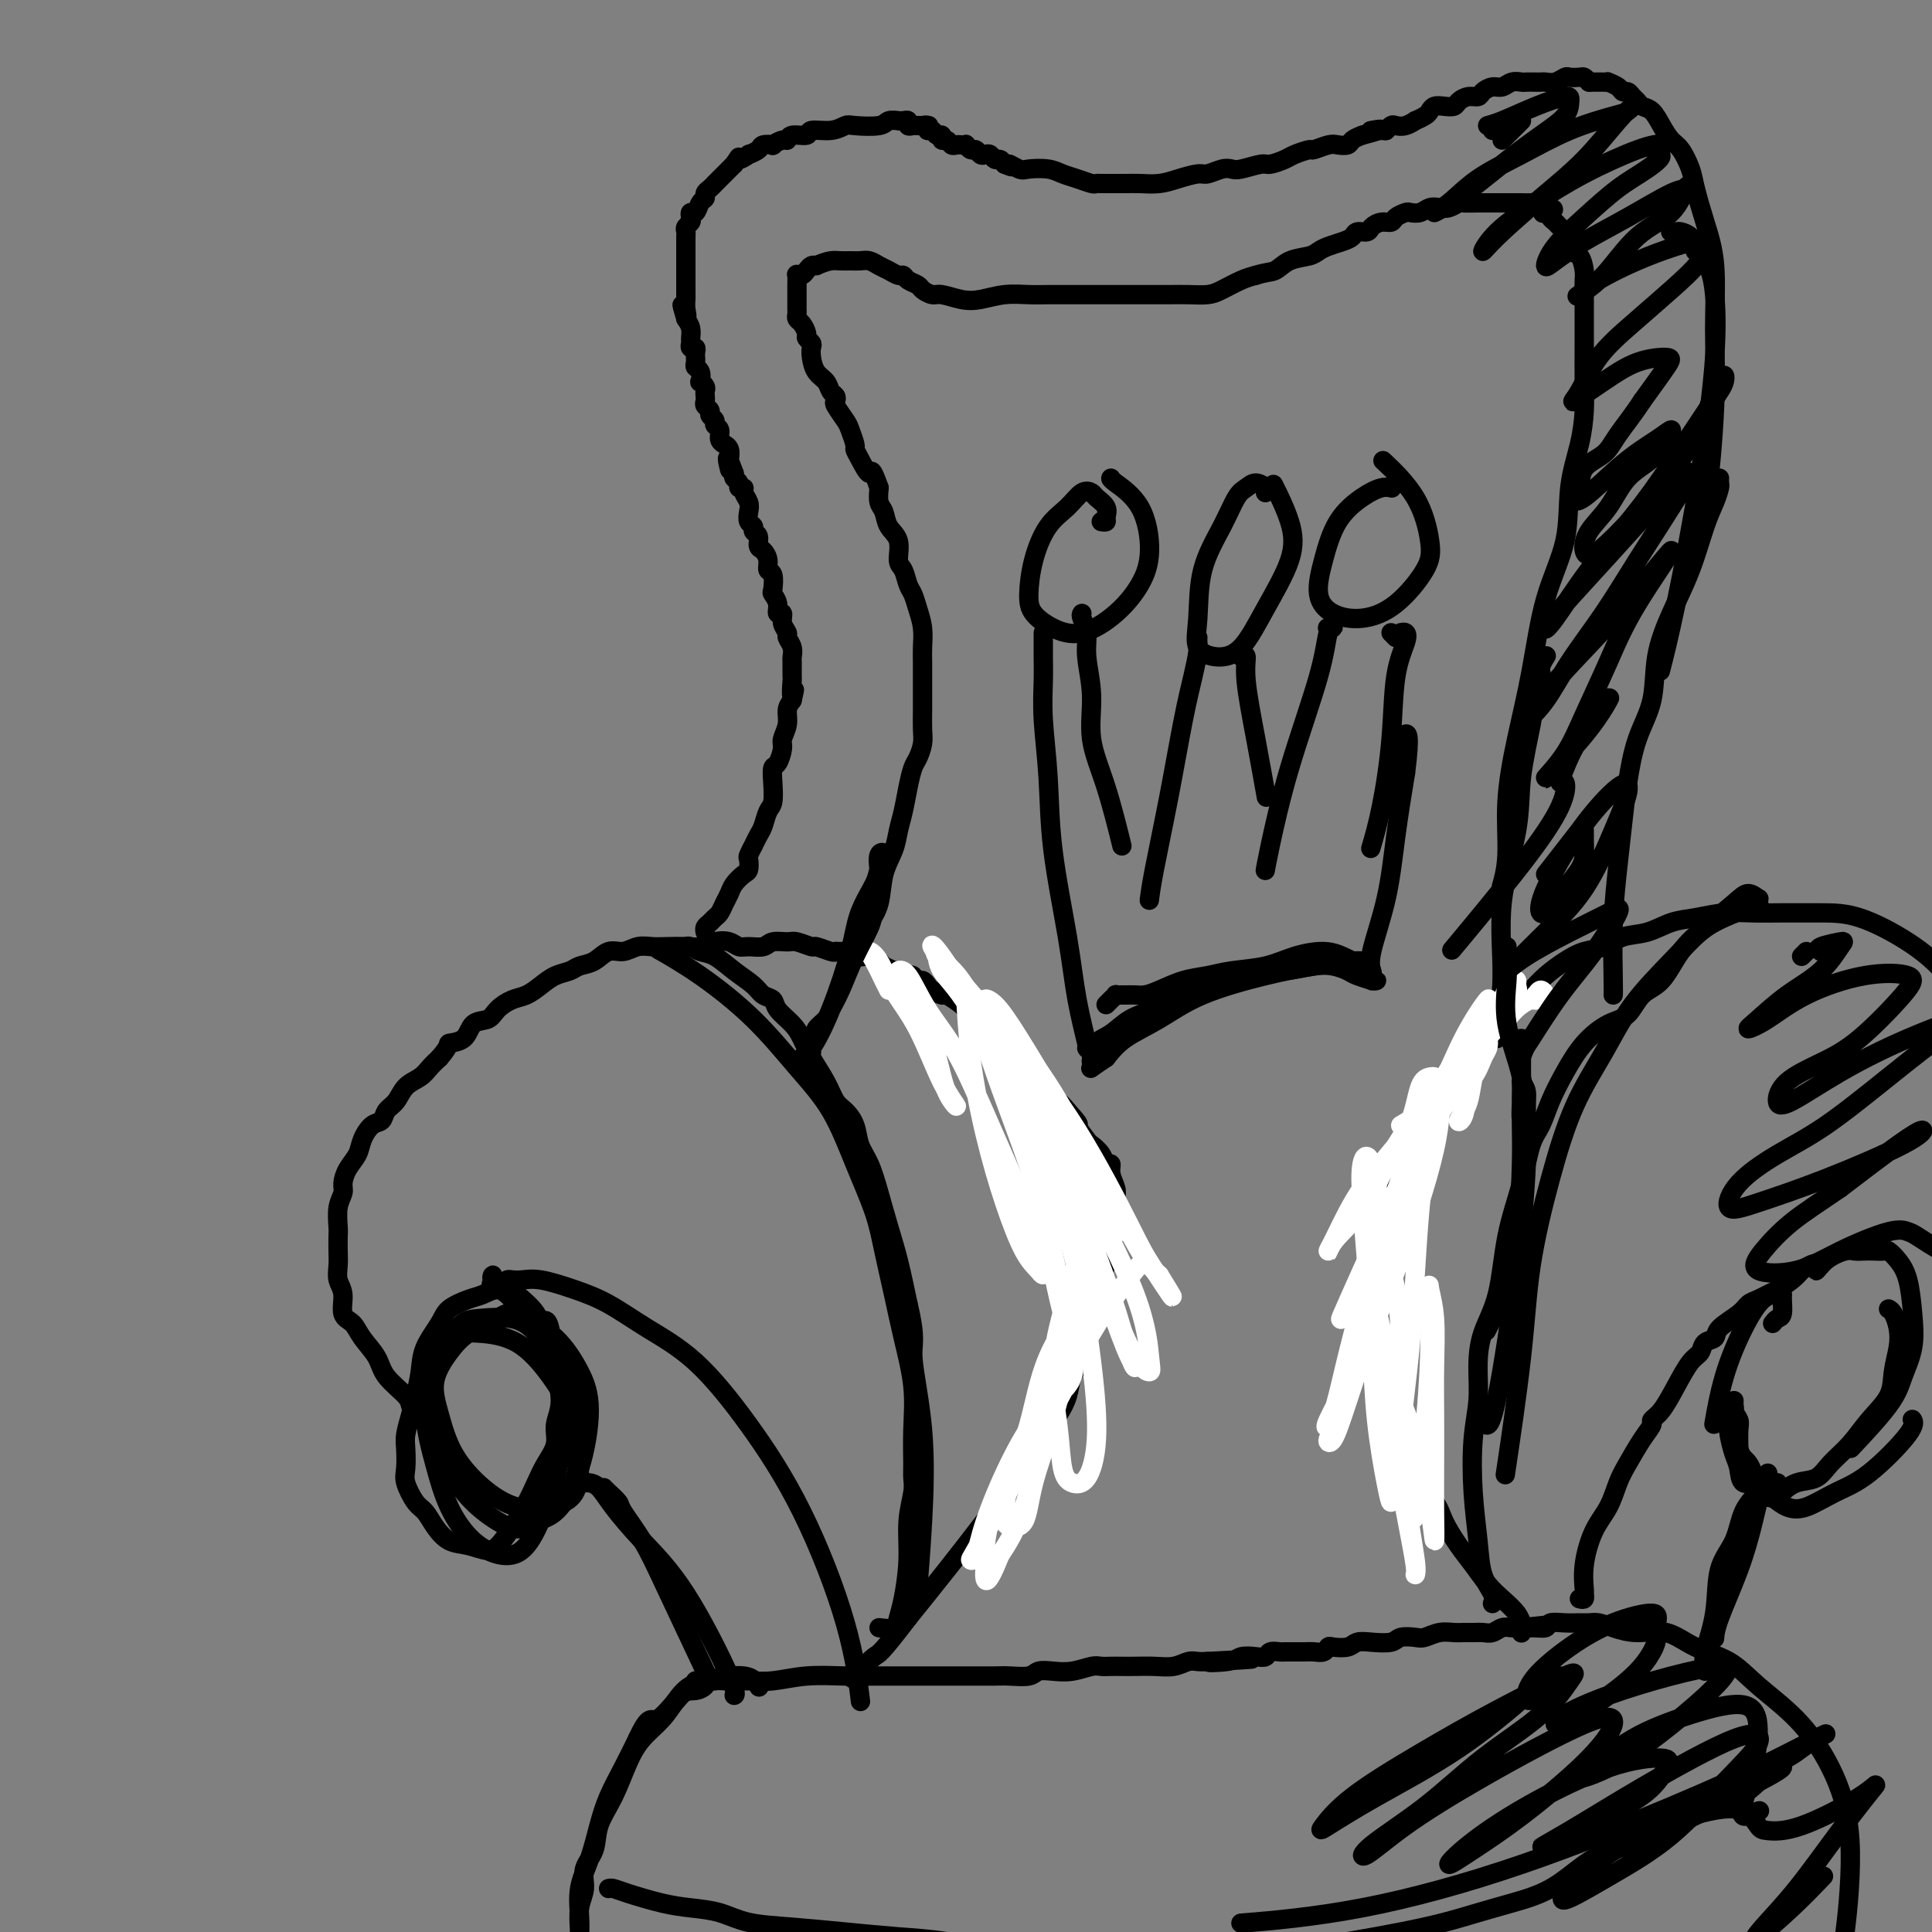 <svg viewBox='0 0 400 400' version='1.1' xmlns='http://www.w3.org/2000/svg' xmlns:xlink='http://www.w3.org/1999/xlink'><rect x="0" y="0" width="400" height="400" fill="#808080" stroke="none"/><g fill='none' stroke='#000000' stroke-width='4' stroke-linecap='round' stroke-linejoin='round'><path d='M109,271c-0.267,-0.769 -0.534,-1.538 -1,-2c-0.466,-0.462 -1.130,-0.616 -2,-1c-0.870,-0.384 -1.947,-1.000 -3,-1c-1.053,-0.000 -2.082,0.614 -3,1c-0.918,0.386 -1.723,0.545 -3,1c-1.277,0.455 -3.025,1.206 -4,2c-0.975,0.794 -1.178,1.632 -2,3c-0.822,1.368 -2.262,3.265 -3,5c-0.738,1.735 -0.772,3.306 -1,5c-0.228,1.694 -0.649,3.511 -1,5c-0.351,1.489 -0.632,2.652 -1,4c-0.368,1.348 -0.825,2.883 -1,4c-0.175,1.117 -0.069,1.818 0,3c0.069,1.182 0.101,2.847 0,4c-0.101,1.153 -0.334,1.794 0,3c0.334,1.206 1.236,2.977 2,4c0.764,1.023 1.391,1.298 2,2c0.609,0.702 1.201,1.831 2,3c0.799,1.169 1.806,2.376 3,3c1.194,0.624 2.575,0.663 4,1c1.425,0.337 2.895,0.972 4,1c1.105,0.028 1.845,-0.551 3,-2c1.155,-1.449 2.725,-3.769 4,-6c1.275,-2.231 2.255,-4.372 3,-6c0.745,-1.628 1.253,-2.743 2,-4c0.747,-1.257 1.732,-2.657 2,-4c0.268,-1.343 -0.179,-2.628 0,-4c0.179,-1.372 0.986,-2.832 1,-5c0.014,-2.168 -0.766,-5.045 -1,-7c-0.234,-1.955 0.076,-2.987 0,-4c-0.076,-1.013 -0.538,-2.006 -1,-3'/><path d='M114,276c-0.601,-3.947 -1.605,-2.314 -2,-2c-0.395,0.314 -0.183,-0.691 -1,-2c-0.817,-1.309 -2.664,-2.923 -4,-4c-1.336,-1.077 -2.161,-1.619 -3,-2c-0.839,-0.381 -1.692,-0.601 -2,-1c-0.308,-0.399 -0.072,-0.976 0,-1c0.072,-0.024 -0.019,0.507 0,1c0.019,0.493 0.147,0.950 0,1c-0.147,0.050 -0.570,-0.305 0,0c0.570,0.305 2.134,1.272 3,2c0.866,0.728 1.033,1.217 2,2c0.967,0.783 2.732,1.861 4,3c1.268,1.139 2.037,2.338 3,4c0.963,1.662 2.119,3.785 3,6c0.881,2.215 1.486,4.521 2,7c0.514,2.479 0.938,5.130 1,8c0.062,2.870 -0.239,5.959 -1,8c-0.761,2.041 -1.984,3.034 -3,4c-1.016,0.966 -1.826,1.906 -3,3c-1.174,1.094 -2.713,2.343 -4,3c-1.287,0.657 -2.323,0.720 -4,0c-1.677,-0.720 -3.994,-2.225 -6,-4c-2.006,-1.775 -3.702,-3.821 -5,-6c-1.298,-2.179 -2.200,-4.492 -3,-6c-0.800,-1.508 -1.499,-2.211 -2,-3c-0.501,-0.789 -0.804,-1.665 -1,-3c-0.196,-1.335 -0.283,-3.129 0,-5c0.283,-1.871 0.938,-3.820 2,-6c1.062,-2.180 2.531,-4.590 4,-7'/><path d='M94,276c1.702,-2.660 2.956,-2.812 5,-3c2.044,-0.188 4.879,-0.414 7,0c2.121,0.414 3.530,1.468 5,3c1.470,1.532 3.002,3.544 4,5c0.998,1.456 1.461,2.358 2,4c0.539,1.642 1.153,4.025 1,7c-0.153,2.975 -1.075,6.542 -2,10c-0.925,3.458 -1.854,6.806 -3,10c-1.146,3.194 -2.509,6.235 -4,8c-1.491,1.765 -3.111,2.255 -5,2c-1.889,-0.255 -4.046,-1.256 -6,-3c-1.954,-1.744 -3.704,-4.233 -5,-7c-1.296,-2.767 -2.139,-5.814 -3,-9c-0.861,-3.186 -1.741,-6.511 -2,-10c-0.259,-3.489 0.102,-7.140 1,-10c0.898,-2.860 2.332,-4.928 4,-6c1.668,-1.072 3.571,-1.146 6,-1c2.429,0.146 5.383,0.514 8,2c2.617,1.486 4.898,4.090 7,7c2.102,2.910 4.024,6.127 5,9c0.976,2.873 1.004,5.401 1,8c-0.004,2.599 -0.042,5.269 -1,7c-0.958,1.731 -2.837,2.524 -5,3c-2.163,0.476 -4.610,0.636 -7,0c-2.390,-0.636 -4.723,-2.067 -7,-4c-2.277,-1.933 -4.498,-4.369 -6,-7c-1.502,-2.631 -2.284,-5.456 -3,-8c-0.716,-2.544 -1.367,-4.806 -1,-7c0.367,-2.194 1.753,-4.322 3,-6c1.247,-1.678 2.356,-2.908 4,-4c1.644,-1.092 3.822,-2.046 6,-3'/><path d='M103,273c3.077,-2.164 4.271,-1.072 6,0c1.729,1.072 3.994,2.126 6,4c2.006,1.874 3.752,4.569 5,7c1.248,2.431 1.997,4.599 2,8c0.003,3.401 -0.742,8.035 -2,12c-1.258,3.965 -3.031,7.260 -5,9c-1.969,1.740 -4.134,1.926 -5,2c-0.866,0.074 -0.433,0.037 0,0'/><path d='M105,267c0.033,-0.309 0.066,-0.618 0,-1c-0.066,-0.382 -0.233,-0.836 0,-1c0.233,-0.164 0.864,-0.038 1,0c0.136,0.038 -0.224,-0.010 0,0c0.224,0.010 1.031,0.080 2,0c0.969,-0.080 2.099,-0.310 4,0c1.901,0.310 4.573,1.159 7,2c2.427,0.841 4.609,1.674 7,3c2.391,1.326 4.990,3.144 8,5c3.010,1.856 6.432,3.750 10,7c3.568,3.250 7.282,7.857 11,13c3.718,5.143 7.440,10.822 11,18c3.560,7.178 6.958,15.856 9,23c2.042,7.144 2.726,12.756 3,15c0.274,2.244 0.137,1.122 0,0'/><path d='M120,307c0.355,0.009 0.710,0.018 1,0c0.290,-0.018 0.516,-0.064 1,0c0.484,0.064 1.227,0.238 2,1c0.773,0.762 1.577,2.113 3,4c1.423,1.887 3.467,4.309 6,7c2.533,2.691 5.555,5.649 9,11c3.445,5.351 7.312,13.094 9,17c1.688,3.906 1.197,3.973 1,4c-0.197,0.027 -0.098,0.013 0,0'/><path d='M125,308c0.200,0.220 0.401,0.440 1,1c0.599,0.560 1.598,1.459 2,2c0.402,0.541 0.207,0.722 1,2c0.793,1.278 2.573,3.652 4,6c1.427,2.348 2.499,4.671 5,10c2.501,5.329 6.429,13.666 8,17c1.571,3.334 0.786,1.667 0,0'/><path d='M148,348c-0.290,-0.003 -0.581,-0.007 -1,0c-0.419,0.007 -0.968,0.024 -1,0c-0.032,-0.024 0.452,-0.090 0,0c-0.452,0.090 -1.839,0.335 -3,1c-1.161,0.665 -2.095,1.751 -3,3c-0.905,1.249 -1.780,2.661 -3,4c-1.220,1.339 -2.784,2.605 -4,4c-1.216,1.395 -2.085,2.918 -3,5c-0.915,2.082 -1.876,4.724 -3,7c-1.124,2.276 -2.410,4.186 -3,6c-0.590,1.814 -0.484,3.532 -1,5c-0.516,1.468 -1.655,2.688 -2,4c-0.345,1.312 0.104,2.718 0,4c-0.104,1.282 -0.760,2.439 -1,4c-0.240,1.561 -0.064,3.524 0,5c0.064,1.476 0.017,2.464 0,3c-0.017,0.536 -0.005,0.618 0,1c0.005,0.382 0.002,1.063 0,1c-0.002,-0.063 -0.002,-0.868 0,-1c0.002,-0.132 0.006,0.411 0,0c-0.006,-0.411 -0.024,-1.774 0,-3c0.024,-1.226 0.088,-2.314 0,-4c-0.088,-1.686 -0.330,-3.968 0,-6c0.330,-2.032 1.232,-3.812 2,-6c0.768,-2.188 1.402,-4.782 2,-7c0.598,-2.218 1.161,-4.059 2,-6c0.839,-1.941 1.954,-3.983 3,-6c1.046,-2.017 2.023,-4.008 3,-6'/><path d='M132,360c2.509,-5.440 2.781,-3.541 4,-4c1.219,-0.459 3.385,-3.275 5,-5c1.615,-1.725 2.680,-2.359 5,-3c2.320,-0.641 5.894,-1.288 8,-1c2.106,0.288 2.745,1.511 3,2c0.255,0.489 0.128,0.245 0,0'/><path d='M144,348c-0.265,0.851 -0.529,1.702 -1,2c-0.471,0.298 -1.147,0.041 -1,0c0.147,-0.041 1.119,0.132 2,0c0.881,-0.132 1.672,-0.570 2,-1c0.328,-0.430 0.195,-0.851 1,-1c0.805,-0.149 2.549,-0.026 4,0c1.451,0.026 2.611,-0.046 4,0c1.389,0.046 3.009,0.208 5,0c1.991,-0.208 4.352,-0.788 7,-1c2.648,-0.212 5.582,-0.057 8,0c2.418,0.057 4.320,0.015 6,0c1.680,-0.015 3.139,-0.004 5,0c1.861,0.004 4.124,0.001 6,0c1.876,-0.001 3.364,0.001 5,0c1.636,-0.001 3.421,-0.004 5,0c1.579,0.004 2.953,0.015 4,0c1.047,-0.015 1.766,-0.056 3,0c1.234,0.056 2.981,0.207 4,0c1.019,-0.207 1.308,-0.774 2,-1c0.692,-0.226 1.785,-0.113 3,0c1.215,0.113 2.551,0.226 4,0c1.449,-0.226 3.009,-0.793 4,-1c0.991,-0.207 1.412,-0.056 2,0c0.588,0.056 1.343,0.016 2,0c0.657,-0.016 1.215,-0.008 2,0c0.785,0.008 1.796,0.016 3,0c1.204,-0.016 2.602,-0.057 4,0c1.398,0.057 2.797,0.211 4,0c1.203,-0.211 2.208,-0.788 3,-1c0.792,-0.212 1.369,-0.061 2,0c0.631,0.061 1.315,0.030 2,0'/><path d='M250,344c17.077,-0.944 5.770,-0.305 2,0c-3.770,0.305 -0.003,0.274 2,0c2.003,-0.274 2.242,-0.791 3,-1c0.758,-0.209 2.036,-0.108 3,0c0.964,0.108 1.616,0.225 2,0c0.384,-0.225 0.501,-0.792 1,-1c0.499,-0.208 1.379,-0.056 2,0c0.621,0.056 0.981,0.015 1,0c0.019,-0.015 -0.304,-0.003 0,0c0.304,0.003 1.234,-0.003 2,0c0.766,0.003 1.369,0.015 2,0c0.631,-0.015 1.289,-0.055 2,0c0.711,0.055 1.474,0.207 2,0c0.526,-0.207 0.814,-0.774 1,-1c0.186,-0.226 0.270,-0.112 1,0c0.730,0.112 2.106,0.223 3,0c0.894,-0.223 1.307,-0.778 2,-1c0.693,-0.222 1.665,-0.111 3,0c1.335,0.111 3.032,0.222 4,0c0.968,-0.222 1.208,-0.777 2,-1c0.792,-0.223 2.138,-0.112 3,0c0.862,0.112 1.242,0.226 2,0c0.758,-0.226 1.894,-0.793 3,-1c1.106,-0.207 2.183,-0.054 3,0c0.817,0.054 1.374,0.011 2,0c0.626,-0.011 1.323,0.011 2,0c0.677,-0.011 1.336,-0.055 2,0c0.664,0.055 1.333,0.211 2,0c0.667,-0.211 1.334,-0.788 2,-1c0.666,-0.212 1.333,-0.061 2,0c0.667,0.061 1.333,0.030 2,0'/><path d='M315,337c10.268,-1.079 3.440,-0.275 1,0c-2.440,0.275 -0.490,0.021 1,0c1.490,-0.021 2.521,0.191 3,0c0.479,-0.191 0.407,-0.784 1,-1c0.593,-0.216 1.851,-0.055 3,0c1.149,0.055 2.189,0.005 3,0c0.811,-0.005 1.395,0.035 2,0c0.605,-0.035 1.233,-0.144 2,0c0.767,0.144 1.674,0.540 3,1c1.326,0.460 3.072,0.985 5,1c1.928,0.015 4.040,-0.478 6,0c1.960,0.478 3.769,1.927 6,3c2.231,1.073 4.883,1.769 7,3c2.117,1.231 3.699,2.998 6,5c2.301,2.002 5.320,4.239 8,7c2.680,2.761 5.019,6.046 7,10c1.981,3.954 3.603,8.575 4,15c0.397,6.425 -0.432,14.653 -1,19c-0.568,4.347 -0.877,4.813 -1,5c-0.123,0.187 -0.062,0.093 0,0'/><path d='M327,331c0.426,0.111 0.851,0.221 1,0c0.149,-0.221 0.021,-0.774 0,-1c-0.021,-0.226 0.063,-0.125 0,-1c-0.063,-0.875 -0.275,-2.725 0,-5c0.275,-2.275 1.035,-4.976 2,-7c0.965,-2.024 2.133,-3.372 3,-5c0.867,-1.628 1.432,-3.535 2,-5c0.568,-1.465 1.138,-2.487 2,-4c0.862,-1.513 2.015,-3.516 3,-5c0.985,-1.484 1.800,-2.450 2,-3c0.200,-0.550 -0.216,-0.685 0,-1c0.216,-0.315 1.065,-0.809 2,-2c0.935,-1.191 1.957,-3.078 3,-5c1.043,-1.922 2.108,-3.879 3,-5c0.892,-1.121 1.612,-1.406 2,-2c0.388,-0.594 0.446,-1.497 1,-2c0.554,-0.503 1.604,-0.607 2,-1c0.396,-0.393 0.137,-1.075 1,-2c0.863,-0.925 2.849,-2.092 4,-3c1.151,-0.908 1.467,-1.556 2,-2c0.533,-0.444 1.284,-0.685 2,-1c0.716,-0.315 1.398,-0.703 2,-1c0.602,-0.297 1.124,-0.503 2,-1c0.876,-0.497 2.108,-1.285 3,-2c0.892,-0.715 1.446,-1.358 2,-2'/><path d='M373,263c4.174,-2.850 3.110,-0.477 3,0c-0.110,0.477 0.733,-0.944 2,-2c1.267,-1.056 2.959,-1.747 4,-2c1.041,-0.253 1.430,-0.069 2,0c0.570,0.069 1.321,0.024 2,0c0.679,-0.024 1.285,-0.025 2,0c0.715,0.025 1.540,0.076 2,0c0.460,-0.076 0.556,-0.280 1,0c0.444,0.280 1.237,1.042 2,2c0.763,0.958 1.496,2.110 2,4c0.504,1.890 0.778,4.518 1,7c0.222,2.482 0.391,4.817 0,7c-0.391,2.183 -1.342,4.214 -2,6c-0.658,1.786 -1.023,3.327 -3,6c-1.977,2.673 -5.565,6.478 -7,8c-1.435,1.522 -0.718,0.761 0,0'/><path d='M391,271c0.317,0.172 0.634,0.344 1,1c0.366,0.656 0.780,1.794 1,3c0.220,1.206 0.247,2.478 0,4c-0.247,1.522 -0.769,3.292 -1,5c-0.231,1.708 -0.171,3.354 -1,5c-0.829,1.646 -2.546,3.290 -4,5c-1.454,1.710 -2.645,3.484 -4,5c-1.355,1.516 -2.873,2.774 -4,4c-1.127,1.226 -1.864,2.420 -3,3c-1.136,0.580 -2.672,0.546 -4,1c-1.328,0.454 -2.448,1.395 -3,2c-0.552,0.605 -0.537,0.872 -1,1c-0.463,0.128 -1.405,0.116 -2,0c-0.595,-0.116 -0.842,-0.337 -1,-1c-0.158,-0.663 -0.228,-1.770 -1,-2c-0.772,-0.230 -2.246,0.416 -3,0c-0.754,-0.416 -0.787,-1.894 -1,-3c-0.213,-1.106 -0.607,-1.840 -1,-3c-0.393,-1.160 -0.784,-2.747 -1,-4c-0.216,-1.253 -0.255,-2.172 0,-3c0.255,-0.828 0.804,-1.564 1,-2c0.196,-0.436 0.038,-0.571 0,-1c-0.038,-0.429 0.042,-1.151 0,-1c-0.042,0.151 -0.207,1.174 0,2c0.207,0.826 0.787,1.453 1,2c0.213,0.547 0.061,1.013 0,2c-0.061,0.987 -0.030,2.493 0,4'/><path d='M360,300c0.525,1.870 1.338,2.045 2,3c0.662,0.955 1.172,2.692 2,4c0.828,1.308 1.974,2.189 3,3c1.026,0.811 1.932,1.553 3,2c1.068,0.447 2.296,0.599 4,0c1.704,-0.599 3.882,-1.951 6,-3c2.118,-1.049 4.176,-1.797 7,-4c2.824,-2.203 6.414,-5.862 8,-8c1.586,-2.138 1.167,-2.754 1,-3c-0.167,-0.246 -0.084,-0.123 0,0'/><path d='M368,307c-0.700,-0.145 -1.400,-0.290 -2,0c-0.600,0.290 -1.101,1.015 -2,2c-0.899,0.985 -2.196,2.231 -3,4c-0.804,1.769 -1.116,4.060 -2,6c-0.884,1.940 -2.342,3.529 -3,6c-0.658,2.471 -0.516,5.825 -1,9c-0.484,3.175 -1.594,6.171 -2,8c-0.406,1.829 -0.109,2.493 0,3c0.109,0.507 0.031,0.859 0,1c-0.031,0.141 -0.016,0.070 0,0'/><path d='M364,308c0.291,-0.720 0.582,-1.440 1,-2c0.418,-0.560 0.963,-0.961 1,-1c0.037,-0.039 -0.435,0.284 -1,2c-0.565,1.716 -1.223,4.824 -2,8c-0.777,3.176 -1.672,6.418 -3,10c-1.328,3.582 -3.088,7.503 -4,10c-0.912,2.497 -0.975,3.571 -1,4c-0.025,0.429 -0.013,0.215 0,0'/><path d='M367,274c0.308,-0.392 0.617,-0.785 1,-1c0.383,-0.215 0.841,-0.254 1,-1c0.159,-0.746 0.021,-2.199 0,-3c-0.021,-0.801 0.076,-0.950 0,-1c-0.076,-0.050 -0.325,-0.002 -1,0c-0.675,0.002 -1.775,-0.044 -3,1c-1.225,1.044 -2.576,3.177 -4,6c-1.424,2.823 -2.922,6.337 -4,10c-1.078,3.663 -1.737,7.475 -2,9c-0.263,1.525 -0.132,0.762 0,0'/><path d='M86,292c-0.420,-0.292 -0.840,-0.584 -1,-1c-0.160,-0.416 -0.059,-0.955 -1,-2c-0.941,-1.045 -2.925,-2.596 -4,-4c-1.075,-1.404 -1.239,-2.662 -2,-4c-0.761,-1.338 -2.117,-2.756 -3,-4c-0.883,-1.244 -1.294,-2.314 -2,-3c-0.706,-0.686 -1.706,-0.987 -2,-2c-0.294,-1.013 0.117,-2.737 0,-4c-0.117,-1.263 -0.763,-2.066 -1,-3c-0.237,-0.934 -0.065,-2.000 0,-3c0.065,-1.000 0.021,-1.934 0,-3c-0.021,-1.066 -0.020,-2.263 0,-3c0.020,-0.737 0.060,-1.016 0,-2c-0.060,-0.984 -0.219,-2.675 0,-4c0.219,-1.325 0.817,-2.283 1,-3c0.183,-0.717 -0.051,-1.194 0,-2c0.051,-0.806 0.385,-1.941 1,-3c0.615,-1.059 1.512,-2.041 2,-3c0.488,-0.959 0.568,-1.894 1,-3c0.432,-1.106 1.217,-2.383 2,-3c0.783,-0.617 1.564,-0.574 2,-1c0.436,-0.426 0.525,-1.321 1,-2c0.475,-0.679 1.334,-1.140 2,-2c0.666,-0.860 1.137,-2.117 2,-3c0.863,-0.883 2.117,-1.392 3,-2c0.883,-0.608 1.395,-1.317 2,-2c0.605,-0.683 1.302,-1.342 2,-2'/><path d='M91,219c2.458,-2.831 1.602,-2.908 2,-3c0.398,-0.092 2.049,-0.200 3,-1c0.951,-0.800 1.202,-2.294 2,-3c0.798,-0.706 2.142,-0.626 3,-1c0.858,-0.374 1.230,-1.203 2,-2c0.770,-0.797 1.939,-1.561 3,-2c1.061,-0.439 2.012,-0.552 3,-1c0.988,-0.448 2.011,-1.232 3,-2c0.989,-0.768 1.945,-1.520 3,-2c1.055,-0.480 2.211,-0.688 3,-1c0.789,-0.312 1.211,-0.728 2,-1c0.789,-0.272 1.944,-0.398 3,-1c1.056,-0.602 2.014,-1.678 3,-2c0.986,-0.322 2.000,0.110 3,0c1.000,-0.110 1.986,-0.760 3,-1c1.014,-0.240 2.056,-0.068 3,0c0.944,0.068 1.790,0.031 3,0c1.210,-0.031 2.786,-0.057 4,0c1.214,0.057 2.067,0.197 3,0c0.933,-0.197 1.945,-0.731 3,-1c1.055,-0.269 2.154,-0.272 3,0c0.846,0.272 1.438,0.819 2,1c0.562,0.181 1.094,-0.005 2,0c0.906,0.005 2.187,0.202 3,0c0.813,-0.202 1.157,-0.801 2,-1c0.843,-0.199 2.184,0.003 3,0c0.816,-0.003 1.108,-0.211 2,0c0.892,0.211 2.383,0.840 3,1c0.617,0.160 0.358,-0.149 1,0c0.642,0.149 2.183,0.757 3,1c0.817,0.243 0.908,0.122 1,0'/><path d='M173,197c7.594,0.016 3.080,0.056 2,0c-1.080,-0.056 1.273,-0.208 2,0c0.727,0.208 -0.171,0.777 0,1c0.171,0.223 1.412,0.101 2,0c0.588,-0.101 0.524,-0.181 1,0c0.476,0.181 1.493,0.623 2,1c0.507,0.377 0.503,0.688 1,1c0.497,0.312 1.495,0.623 2,1c0.505,0.377 0.516,0.818 1,1c0.484,0.182 1.439,0.104 2,0c0.561,-0.104 0.726,-0.236 1,0c0.274,0.236 0.655,0.838 1,1c0.345,0.162 0.654,-0.116 1,0c0.346,0.116 0.730,0.626 1,1c0.270,0.374 0.424,0.611 1,1c0.576,0.389 1.572,0.931 2,1c0.428,0.069 0.289,-0.333 1,0c0.711,0.333 2.273,1.402 3,2c0.727,0.598 0.617,0.727 1,1c0.383,0.273 1.257,0.692 2,1c0.743,0.308 1.354,0.507 2,1c0.646,0.493 1.326,1.281 2,2c0.674,0.719 1.342,1.370 2,2c0.658,0.630 1.307,1.237 2,2c0.693,0.763 1.429,1.680 2,2c0.571,0.320 0.978,0.044 1,0c0.022,-0.044 -0.342,0.144 0,1c0.342,0.856 1.390,2.378 2,3c0.610,0.622 0.782,0.342 1,1c0.218,0.658 0.482,2.254 1,3c0.518,0.746 1.291,0.642 2,1c0.709,0.358 1.355,1.179 2,2'/><path d='M221,230c3.279,3.601 1.978,2.605 2,3c0.022,0.395 1.369,2.181 2,3c0.631,0.819 0.546,0.669 1,1c0.454,0.331 1.446,1.142 2,2c0.554,0.858 0.670,1.762 1,2c0.330,0.238 0.873,-0.192 1,0c0.127,0.192 -0.162,1.005 0,2c0.162,0.995 0.777,2.171 1,3c0.223,0.829 0.056,1.309 0,2c-0.056,0.691 -0.000,1.591 0,2c0.000,0.409 -0.055,0.326 0,1c0.055,0.674 0.221,2.105 0,3c-0.221,0.895 -0.829,1.255 -1,2c-0.171,0.745 0.095,1.875 0,3c-0.095,1.125 -0.551,2.244 -1,3c-0.449,0.756 -0.890,1.150 -1,2c-0.110,0.850 0.111,2.156 0,3c-0.111,0.844 -0.553,1.225 -1,2c-0.447,0.775 -0.897,1.943 -1,3c-0.103,1.057 0.142,2.004 0,3c-0.142,0.996 -0.670,2.041 -1,3c-0.330,0.959 -0.462,1.834 -1,3c-0.538,1.166 -1.484,2.624 -2,4c-0.516,1.376 -0.604,2.668 -1,4c-0.396,1.332 -1.100,2.702 -2,4c-0.900,1.298 -1.995,2.524 -3,4c-1.005,1.476 -1.921,3.202 -3,5c-1.079,1.798 -2.320,3.667 -4,6c-1.680,2.333 -3.798,5.128 -6,8c-2.202,2.872 -4.486,5.821 -7,9c-2.514,3.179 -5.257,6.590 -8,10'/><path d='M188,335c-6.143,8.071 -6.000,7.250 -7,8c-1.000,0.750 -3.143,3.071 -4,4c-0.857,0.929 -0.429,0.464 0,0'/><path d='M315,338c-0.001,0.080 -0.002,0.160 0,0c0.002,-0.160 0.006,-0.560 0,-1c-0.006,-0.440 -0.021,-0.921 0,-1c0.021,-0.079 0.077,0.244 0,0c-0.077,-0.244 -0.288,-1.053 -1,-2c-0.712,-0.947 -1.924,-2.031 -3,-3c-1.076,-0.969 -2.015,-1.823 -3,-3c-0.985,-1.177 -2.015,-2.678 -3,-4c-0.985,-1.322 -1.926,-2.466 -3,-4c-1.074,-1.534 -2.281,-3.458 -3,-5c-0.719,-1.542 -0.951,-2.701 -2,-4c-1.049,-1.299 -2.915,-2.737 -4,-4c-1.085,-1.263 -1.390,-2.350 -2,-4c-0.610,-1.650 -1.526,-3.864 -2,-6c-0.474,-2.136 -0.505,-4.194 -1,-6c-0.495,-1.806 -1.453,-3.360 -2,-5c-0.547,-1.640 -0.683,-3.365 -1,-5c-0.317,-1.635 -0.815,-3.181 -1,-5c-0.185,-1.819 -0.058,-3.913 0,-6c0.058,-2.087 0.046,-4.167 0,-6c-0.046,-1.833 -0.125,-3.417 0,-5c0.125,-1.583 0.455,-3.164 1,-5c0.545,-1.836 1.305,-3.926 2,-6c0.695,-2.074 1.324,-4.130 2,-6c0.676,-1.870 1.398,-3.553 2,-5c0.602,-1.447 1.085,-2.659 2,-4c0.915,-1.341 2.261,-2.812 3,-4c0.739,-1.188 0.869,-2.094 1,-3'/><path d='M297,226c2.474,-4.806 2.658,-2.820 3,-3c0.342,-0.180 0.843,-2.526 2,-4c1.157,-1.474 2.970,-2.074 4,-3c1.030,-0.926 1.275,-2.176 2,-3c0.725,-0.824 1.929,-1.221 3,-2c1.071,-0.779 2.008,-1.939 3,-3c0.992,-1.061 2.040,-2.023 3,-3c0.960,-0.977 1.834,-1.967 3,-3c1.166,-1.033 2.625,-2.107 4,-3c1.375,-0.893 2.667,-1.605 4,-2c1.333,-0.395 2.707,-0.473 4,-1c1.293,-0.527 2.504,-1.504 4,-2c1.496,-0.496 3.277,-0.511 5,-1c1.723,-0.489 3.388,-1.451 5,-2c1.612,-0.549 3.170,-0.683 5,-1c1.830,-0.317 3.930,-0.817 6,-1c2.070,-0.183 4.109,-0.049 6,0c1.891,0.049 3.636,0.015 6,0c2.364,-0.015 5.349,-0.009 8,0c2.651,0.009 4.967,0.022 8,1c3.033,0.978 6.782,2.922 10,5c3.218,2.078 5.905,4.290 9,8c3.095,3.710 6.599,8.917 8,11c1.401,2.083 0.701,1.041 0,0'/><path d='M146,192c-0.006,0.399 -0.013,0.797 0,1c0.013,0.203 0.045,0.210 0,0c-0.045,-0.210 -0.167,-0.637 0,-1c0.167,-0.363 0.622,-0.664 1,-1c0.378,-0.336 0.678,-0.709 1,-1c0.322,-0.291 0.667,-0.502 1,-1c0.333,-0.498 0.653,-1.284 1,-2c0.347,-0.716 0.720,-1.362 1,-2c0.280,-0.638 0.466,-1.269 1,-2c0.534,-0.731 1.415,-1.563 2,-2c0.585,-0.437 0.874,-0.480 1,-1c0.126,-0.520 0.089,-1.519 0,-2c-0.089,-0.481 -0.231,-0.445 0,-1c0.231,-0.555 0.835,-1.700 1,-2c0.165,-0.300 -0.110,0.245 0,0c0.110,-0.245 0.604,-1.279 1,-2c0.396,-0.721 0.694,-1.129 1,-2c0.306,-0.871 0.621,-2.206 1,-3c0.379,-0.794 0.824,-1.046 1,-2c0.176,-0.954 0.085,-2.611 0,-4c-0.085,-1.389 -0.162,-2.510 0,-3c0.162,-0.490 0.565,-0.347 1,-1c0.435,-0.653 0.904,-2.100 1,-3c0.096,-0.900 -0.180,-1.251 0,-2c0.180,-0.749 0.818,-1.894 1,-3c0.182,-1.106 -0.091,-2.173 0,-3c0.091,-0.827 0.545,-1.413 1,-2'/><path d='M164,145c0.928,-4.071 0.248,-1.247 0,-1c-0.248,0.247 -0.065,-2.083 0,-3c0.065,-0.917 0.013,-0.421 0,-1c-0.013,-0.579 0.012,-2.235 0,-3c-0.012,-0.765 -0.060,-0.641 0,-1c0.060,-0.359 0.227,-1.200 0,-2c-0.227,-0.800 -0.850,-1.558 -1,-2c-0.150,-0.442 0.171,-0.569 0,-1c-0.171,-0.431 -0.834,-1.166 -1,-2c-0.166,-0.834 0.165,-1.765 0,-2c-0.165,-0.235 -0.828,0.228 -1,0c-0.172,-0.228 0.146,-1.145 0,-2c-0.146,-0.855 -0.756,-1.646 -1,-2c-0.244,-0.354 -0.121,-0.270 0,-1c0.121,-0.730 0.238,-2.275 0,-3c-0.238,-0.725 -0.833,-0.632 -1,-1c-0.167,-0.368 0.095,-1.198 0,-2c-0.095,-0.802 -0.546,-1.577 -1,-2c-0.454,-0.423 -0.910,-0.494 -1,-1c-0.090,-0.506 0.186,-1.448 0,-2c-0.186,-0.552 -0.833,-0.714 -1,-1c-0.167,-0.286 0.147,-0.696 0,-1c-0.147,-0.304 -0.756,-0.502 -1,-1c-0.244,-0.498 -0.122,-1.295 0,-2c0.122,-0.705 0.244,-1.316 0,-2c-0.244,-0.684 -0.854,-1.440 -1,-2c-0.146,-0.560 0.171,-0.924 0,-1c-0.171,-0.076 -0.829,0.134 -1,0c-0.171,-0.134 0.146,-0.613 0,-1c-0.146,-0.387 -0.756,-0.682 -1,-1c-0.244,-0.318 -0.122,-0.659 0,-1'/><path d='M152,98c-2.084,-5.744 -1.295,-2.103 -1,-1c0.295,1.103 0.094,-0.331 0,-1c-0.094,-0.669 -0.082,-0.574 0,-1c0.082,-0.426 0.233,-1.375 0,-2c-0.233,-0.625 -0.851,-0.927 -1,-1c-0.149,-0.073 0.171,0.083 0,0c-0.171,-0.083 -0.835,-0.403 -1,-1c-0.165,-0.597 0.167,-1.469 0,-2c-0.167,-0.531 -0.833,-0.720 -1,-1c-0.167,-0.280 0.165,-0.653 0,-1c-0.165,-0.347 -0.829,-0.670 -1,-1c-0.171,-0.330 0.150,-0.666 0,-1c-0.150,-0.334 -0.771,-0.667 -1,-1c-0.229,-0.333 -0.065,-0.668 0,-1c0.065,-0.332 0.031,-0.662 0,-1c-0.031,-0.338 -0.060,-0.686 0,-1c0.060,-0.314 0.208,-0.595 0,-1c-0.208,-0.405 -0.774,-0.934 -1,-1c-0.226,-0.066 -0.113,0.332 0,0c0.113,-0.332 0.227,-1.395 0,-2c-0.227,-0.605 -0.793,-0.753 -1,-1c-0.207,-0.247 -0.054,-0.592 0,-1c0.054,-0.408 0.011,-0.879 0,-1c-0.011,-0.121 0.011,0.108 0,0c-0.011,-0.108 -0.056,-0.553 0,-1c0.056,-0.447 0.212,-0.896 0,-1c-0.212,-0.104 -0.792,0.138 -1,0c-0.208,-0.138 -0.046,-0.656 0,-1c0.046,-0.344 -0.026,-0.516 0,-1c0.026,-0.484 0.150,-1.281 0,-2c-0.150,-0.719 -0.575,-1.359 -1,-2'/><path d='M142,66c-1.547,-5.148 -0.415,-2.017 0,-1c0.415,1.017 0.111,-0.081 0,-1c-0.111,-0.919 -0.030,-1.661 0,-2c0.030,-0.339 0.008,-0.275 0,-1c-0.008,-0.725 -0.002,-2.239 0,-3c0.002,-0.761 0.001,-0.768 0,-1c-0.001,-0.232 -0.000,-0.688 0,-1c0.000,-0.312 0.000,-0.479 0,-1c-0.000,-0.521 0.000,-1.396 0,-2c-0.000,-0.604 -0.000,-0.935 0,-1c0.000,-0.065 0.000,0.137 0,0c-0.000,-0.137 -0.001,-0.614 0,-1c0.001,-0.386 0.004,-0.681 0,-1c-0.004,-0.319 -0.015,-0.663 0,-1c0.015,-0.337 0.056,-0.669 0,-1c-0.056,-0.331 -0.208,-0.661 0,-1c0.208,-0.339 0.776,-0.686 1,-1c0.224,-0.314 0.102,-0.595 0,-1c-0.102,-0.405 -0.186,-0.935 0,-1c0.186,-0.065 0.641,0.333 1,0c0.359,-0.333 0.621,-1.399 1,-2c0.379,-0.601 0.875,-0.739 1,-1c0.125,-0.261 -0.122,-0.647 0,-1c0.122,-0.353 0.611,-0.673 1,-1c0.389,-0.327 0.678,-0.661 1,-1c0.322,-0.339 0.677,-0.682 1,-1c0.323,-0.318 0.612,-0.611 1,-1c0.388,-0.389 0.874,-0.874 1,-1c0.126,-0.126 -0.107,0.107 0,0c0.107,-0.107 0.553,-0.553 1,-1'/><path d='M152,34c1.644,-2.483 0.754,-1.191 1,-1c0.246,0.191 1.629,-0.720 2,-1c0.371,-0.280 -0.270,0.070 0,0c0.270,-0.070 1.452,-0.559 2,-1c0.548,-0.441 0.462,-0.835 1,-1c0.538,-0.165 1.700,-0.101 2,0c0.300,0.101 -0.262,0.238 0,0c0.262,-0.238 1.349,-0.853 2,-1c0.651,-0.147 0.866,0.172 1,0c0.134,-0.172 0.186,-0.834 1,-1c0.814,-0.166 2.389,0.166 3,0c0.611,-0.166 0.258,-0.828 1,-1c0.742,-0.172 2.579,0.146 4,0c1.421,-0.146 2.427,-0.757 3,-1c0.573,-0.243 0.713,-0.118 2,0c1.287,0.118 3.721,0.228 5,0c1.279,-0.228 1.405,-0.794 2,-1c0.595,-0.206 1.661,-0.051 2,0c0.339,0.051 -0.050,-0.000 0,0c0.050,0.000 0.538,0.053 1,0c0.462,-0.053 0.897,-0.210 1,0c0.103,0.210 -0.127,0.788 0,1c0.127,0.212 0.611,0.057 1,0c0.389,-0.057 0.683,-0.016 1,0c0.317,0.016 0.659,0.008 1,0'/><path d='M191,26c2.492,-0.005 0.723,-0.016 0,0c-0.723,0.016 -0.401,0.061 0,0c0.401,-0.061 0.882,-0.228 1,0c0.118,0.228 -0.127,0.850 0,1c0.127,0.150 0.625,-0.171 1,0c0.375,0.171 0.625,0.834 1,1c0.375,0.166 0.874,-0.166 1,0c0.126,0.166 -0.121,0.829 0,1c0.121,0.171 0.611,-0.150 1,0c0.389,0.150 0.678,0.771 1,1c0.322,0.229 0.678,0.065 1,0c0.322,-0.065 0.611,-0.033 1,0c0.389,0.033 0.878,0.065 1,0c0.122,-0.065 -0.122,-0.227 0,0c0.122,0.227 0.610,0.844 1,1c0.390,0.156 0.682,-0.151 1,0c0.318,0.151 0.663,0.758 1,1c0.337,0.242 0.668,0.120 1,0c0.332,-0.120 0.666,-0.238 1,0c0.334,0.238 0.667,0.833 1,1c0.333,0.167 0.667,-0.095 1,0c0.333,0.095 0.667,0.548 1,1'/><path d='M208,34c2.753,1.178 1.135,0.122 1,0c-0.135,-0.122 1.212,0.688 2,1c0.788,0.312 1.017,0.126 2,0c0.983,-0.126 2.722,-0.191 4,0c1.278,0.191 2.097,0.640 3,1c0.903,0.360 1.892,0.632 3,1c1.108,0.368 2.337,0.831 3,1c0.663,0.169 0.761,0.045 1,0c0.239,-0.045 0.618,-0.012 1,0c0.382,0.012 0.766,0.004 1,0c0.234,-0.004 0.319,-0.004 1,0c0.681,0.004 1.958,0.011 3,0c1.042,-0.011 1.850,-0.040 3,0c1.150,0.040 2.643,0.151 4,0c1.357,-0.151 2.576,-0.562 4,-1c1.424,-0.438 3.051,-0.901 4,-1c0.949,-0.099 1.221,0.166 2,0c0.779,-0.166 2.066,-0.762 3,-1c0.934,-0.238 1.514,-0.120 2,0c0.486,0.120 0.877,0.240 2,0c1.123,-0.240 2.977,-0.839 4,-1c1.023,-0.161 1.214,0.115 2,0c0.786,-0.115 2.168,-0.623 3,-1c0.832,-0.377 1.115,-0.623 2,-1c0.885,-0.377 2.374,-0.885 3,-1c0.626,-0.115 0.391,0.162 1,0c0.609,-0.162 2.064,-0.764 3,-1c0.936,-0.236 1.354,-0.104 2,0c0.646,0.104 1.520,0.182 2,0c0.480,-0.182 0.566,-0.623 1,-1c0.434,-0.377 1.217,-0.688 2,-1'/><path d='M282,28c6.842,-1.769 2.946,-1.192 2,-1c-0.946,0.192 1.058,0.000 2,0c0.942,-0.000 0.821,0.192 1,0c0.179,-0.192 0.659,-0.769 1,-1c0.341,-0.231 0.543,-0.118 1,0c0.457,0.118 1.169,0.239 2,0c0.831,-0.239 1.780,-0.838 2,-1c0.220,-0.162 -0.289,0.114 0,0c0.289,-0.114 1.377,-0.618 2,-1c0.623,-0.382 0.782,-0.641 1,-1c0.218,-0.359 0.495,-0.818 1,-1c0.505,-0.182 1.239,-0.086 2,0c0.761,0.086 1.551,0.164 2,0c0.449,-0.164 0.557,-0.570 1,-1c0.443,-0.430 1.221,-0.885 2,-1c0.779,-0.115 1.559,0.109 2,0c0.441,-0.109 0.542,-0.551 1,-1c0.458,-0.449 1.274,-0.905 2,-1c0.726,-0.095 1.364,0.171 2,0c0.636,-0.171 1.270,-0.778 2,-1c0.730,-0.222 1.557,-0.060 2,0c0.443,0.060 0.503,0.017 1,0c0.497,-0.017 1.433,-0.008 2,0c0.567,0.008 0.767,0.016 1,0c0.233,-0.016 0.500,-0.057 1,0c0.500,0.057 1.233,0.211 2,0c0.767,-0.211 1.567,-0.786 2,-1c0.433,-0.214 0.497,-0.068 1,0c0.503,0.068 1.443,0.057 2,0c0.557,-0.057 0.731,-0.159 1,0c0.269,0.159 0.635,0.580 1,1'/><path d='M329,17c2.599,0.001 1.095,0.003 1,0c-0.095,-0.003 1.217,-0.011 2,0c0.783,0.011 1.036,0.041 1,0c-0.036,-0.041 -0.361,-0.151 0,0c0.361,0.151 1.406,0.565 2,1c0.594,0.435 0.736,0.890 1,1c0.264,0.110 0.651,-0.127 1,0c0.349,0.127 0.660,0.617 1,1c0.340,0.383 0.710,0.659 1,1c0.290,0.341 0.500,0.747 1,1c0.500,0.253 1.290,0.353 2,1c0.710,0.647 1.341,1.839 2,3c0.659,1.161 1.345,2.289 2,3c0.655,0.711 1.279,1.005 2,2c0.721,0.995 1.538,2.690 2,4c0.462,1.310 0.570,2.236 1,4c0.430,1.764 1.181,4.365 2,7c0.819,2.635 1.704,5.305 2,9c0.296,3.695 0.002,8.416 0,13c-0.002,4.584 0.288,9.033 0,16c-0.288,6.967 -1.155,16.453 -2,21c-0.845,4.547 -1.670,4.156 -2,4c-0.330,-0.156 -0.165,-0.078 0,0'/><path d='M346,48c-0.097,-0.004 -0.194,-0.009 0,0c0.194,0.009 0.678,0.031 1,0c0.322,-0.031 0.482,-0.115 1,0c0.518,0.115 1.396,0.429 2,1c0.604,0.571 0.935,1.397 1,2c0.065,0.603 -0.137,0.981 0,1c0.137,0.019 0.613,-0.321 1,0c0.387,0.321 0.685,1.304 1,2c0.315,0.696 0.647,1.104 1,2c0.353,0.896 0.728,2.280 1,5c0.272,2.720 0.440,6.776 0,13c-0.440,6.224 -1.489,14.617 -3,24c-1.511,9.383 -3.484,19.757 -5,27c-1.516,7.243 -2.576,11.355 -3,13c-0.424,1.645 -0.212,0.822 0,0'/><path d='M356,99c-0.019,0.375 -0.037,0.750 0,1c0.037,0.250 0.131,0.373 0,1c-0.131,0.627 -0.487,1.756 -1,3c-0.513,1.244 -1.182,2.602 -2,5c-0.818,2.398 -1.784,5.835 -3,9c-1.216,3.165 -2.683,6.059 -4,9c-1.317,2.941 -2.486,5.928 -3,9c-0.514,3.072 -0.375,6.228 -1,9c-0.625,2.772 -2.013,5.162 -3,8c-0.987,2.838 -1.571,6.126 -2,9c-0.429,2.874 -0.703,5.334 -1,8c-0.297,2.666 -0.615,5.538 -1,9c-0.385,3.462 -0.835,7.516 -1,12c-0.165,4.484 -0.044,9.400 0,12c0.044,2.600 0.013,2.886 0,3c-0.013,0.114 -0.006,0.057 0,0'/><path d='M178,194c0.438,0.074 0.876,0.149 1,0c0.124,-0.149 -0.065,-0.521 0,-1c0.065,-0.479 0.385,-1.065 1,-2c0.615,-0.935 1.527,-2.219 2,-4c0.473,-1.781 0.508,-4.058 1,-6c0.492,-1.942 1.441,-3.550 2,-5c0.559,-1.450 0.727,-2.744 1,-4c0.273,-1.256 0.651,-2.475 1,-4c0.349,-1.525 0.668,-3.355 1,-5c0.332,-1.645 0.677,-3.104 1,-4c0.323,-0.896 0.622,-1.230 1,-2c0.378,-0.770 0.833,-1.977 1,-3c0.167,-1.023 0.045,-1.863 0,-3c-0.045,-1.137 -0.012,-2.572 0,-4c0.012,-1.428 0.004,-2.850 0,-4c-0.004,-1.150 -0.004,-2.030 0,-3c0.004,-0.970 0.012,-2.032 0,-3c-0.012,-0.968 -0.045,-1.844 0,-3c0.045,-1.156 0.167,-2.593 0,-4c-0.167,-1.407 -0.623,-2.784 -1,-4c-0.377,-1.216 -0.673,-2.272 -1,-3c-0.327,-0.728 -0.683,-1.128 -1,-2c-0.317,-0.872 -0.596,-2.215 -1,-3c-0.404,-0.785 -0.935,-1.010 -1,-2c-0.065,-0.990 0.336,-2.743 0,-4c-0.336,-1.257 -1.410,-2.017 -2,-3c-0.590,-0.983 -0.697,-2.188 -1,-3c-0.303,-0.812 -0.801,-1.232 -1,-2c-0.199,-0.768 -0.100,-1.884 0,-3'/><path d='M182,101c-1.741,-5.015 -1.594,-3.053 -2,-3c-0.406,0.053 -1.364,-1.805 -2,-3c-0.636,-1.195 -0.948,-1.728 -1,-2c-0.052,-0.272 0.158,-0.282 0,-1c-0.158,-0.718 -0.682,-2.143 -1,-3c-0.318,-0.857 -0.428,-1.146 -1,-2c-0.572,-0.854 -1.605,-2.274 -2,-3c-0.395,-0.726 -0.151,-0.760 0,-1c0.151,-0.240 0.208,-0.687 0,-1c-0.208,-0.313 -0.683,-0.493 -1,-1c-0.317,-0.507 -0.476,-1.340 -1,-2c-0.524,-0.660 -1.412,-1.147 -2,-2c-0.588,-0.853 -0.875,-2.073 -1,-3c-0.125,-0.927 -0.089,-1.562 0,-2c0.089,-0.438 0.230,-0.681 0,-1c-0.230,-0.319 -0.832,-0.715 -1,-1c-0.168,-0.285 0.099,-0.458 0,-1c-0.099,-0.542 -0.562,-1.454 -1,-2c-0.438,-0.546 -0.849,-0.727 -1,-1c-0.151,-0.273 -0.040,-0.639 0,-1c0.040,-0.361 0.011,-0.717 0,-1c-0.011,-0.283 -0.004,-0.493 0,-1c0.004,-0.507 0.004,-1.312 0,-2c-0.004,-0.688 -0.012,-1.259 0,-2c0.012,-0.741 0.045,-1.652 0,-2c-0.045,-0.348 -0.167,-0.132 0,0c0.167,0.132 0.622,0.180 1,0c0.378,-0.180 0.679,-0.587 1,-1c0.321,-0.413 0.663,-0.832 1,-1c0.337,-0.168 0.668,-0.084 1,0'/><path d='M169,55c1.203,-0.536 2.209,-0.877 3,-1c0.791,-0.123 1.367,-0.030 2,0c0.633,0.030 1.324,-0.003 2,0c0.676,0.003 1.337,0.043 2,0c0.663,-0.043 1.330,-0.170 2,0c0.670,0.170 1.344,0.637 2,1c0.656,0.363 1.293,0.622 2,1c0.707,0.378 1.484,0.874 2,1c0.516,0.126 0.772,-0.120 1,0c0.228,0.120 0.430,0.606 1,1c0.570,0.394 1.510,0.698 2,1c0.490,0.302 0.531,0.604 1,1c0.469,0.396 1.366,0.887 2,1c0.634,0.113 1.005,-0.152 2,0c0.995,0.152 2.613,0.720 4,1c1.387,0.280 2.541,0.271 4,0c1.459,-0.271 3.223,-0.805 5,-1c1.777,-0.195 3.567,-0.052 5,0c1.433,0.052 2.509,0.014 4,0c1.491,-0.014 3.399,-0.004 5,0c1.601,0.004 2.897,0.001 4,0c1.103,-0.001 2.013,-0.000 3,0c0.987,0.000 2.052,-0.000 3,0c0.948,0.000 1.780,0.001 3,0c1.220,-0.001 2.829,-0.002 4,0c1.171,0.002 1.906,0.008 3,0c1.094,-0.008 2.547,-0.030 4,0c1.453,0.030 2.905,0.111 4,0c1.095,-0.111 1.833,-0.415 3,-1c1.167,-0.585 2.762,-1.453 4,-2c1.238,-0.547 2.119,-0.774 3,-1'/><path d='M260,57c2.329,-0.737 3.151,-0.579 4,-1c0.849,-0.421 1.725,-1.422 3,-2c1.275,-0.578 2.947,-0.732 4,-1c1.053,-0.268 1.485,-0.650 2,-1c0.515,-0.350 1.112,-0.667 2,-1c0.888,-0.333 2.069,-0.680 3,-1c0.931,-0.320 1.614,-0.611 2,-1c0.386,-0.389 0.475,-0.874 1,-1c0.525,-0.126 1.488,0.107 2,0c0.512,-0.107 0.575,-0.554 1,-1c0.425,-0.446 1.212,-0.890 2,-1c0.788,-0.110 1.576,0.115 2,0c0.424,-0.115 0.484,-0.570 1,-1c0.516,-0.430 1.489,-0.833 2,-1c0.511,-0.167 0.559,-0.096 1,0c0.441,0.096 1.274,0.218 2,0c0.726,-0.218 1.344,-0.776 2,-1c0.656,-0.224 1.349,-0.112 2,0c0.651,0.112 1.259,0.226 2,0c0.741,-0.226 1.616,-0.793 2,-1c0.384,-0.207 0.277,-0.056 1,0c0.723,0.056 2.276,0.015 3,0c0.724,-0.015 0.619,-0.004 1,0c0.381,0.004 1.249,0.001 2,0c0.751,-0.001 1.385,-0.000 2,0c0.615,0.000 1.211,-0.001 2,0c0.789,0.001 1.769,0.003 2,0c0.231,-0.003 -0.289,-0.011 0,0c0.289,0.011 1.385,0.041 2,0c0.615,-0.041 0.747,-0.155 1,0c0.253,0.155 0.626,0.577 1,1'/><path d='M319,43c4.575,0.068 2.014,0.739 1,1c-1.014,0.261 -0.479,0.112 0,0c0.479,-0.112 0.903,-0.185 1,0c0.097,0.185 -0.132,0.630 0,1c0.132,0.370 0.626,0.667 1,1c0.374,0.333 0.629,0.703 1,1c0.371,0.297 0.860,0.520 1,1c0.140,0.480 -0.068,1.216 0,2c0.068,0.784 0.410,1.615 1,2c0.590,0.385 1.426,0.322 2,1c0.574,0.678 0.886,2.096 1,3c0.114,0.904 0.031,1.295 0,2c-0.031,0.705 -0.008,1.723 0,3c0.008,1.277 0.003,2.811 0,4c-0.003,1.189 -0.003,2.033 0,3c0.003,0.967 0.007,2.056 0,4c-0.007,1.944 -0.027,4.742 0,7c0.027,2.258 0.100,3.976 0,6c-0.100,2.024 -0.371,4.356 -1,7c-0.629,2.644 -1.614,5.601 -2,9c-0.386,3.399 -0.174,7.240 -1,11c-0.826,3.760 -2.690,7.438 -4,12c-1.310,4.562 -2.068,10.008 -3,15c-0.932,4.992 -2.040,9.531 -3,14c-0.960,4.469 -1.773,8.868 -2,13c-0.227,4.132 0.131,7.997 0,11c-0.131,3.003 -0.752,5.144 -1,6c-0.248,0.856 -0.124,0.428 0,0'/><path d='M320,136c0.120,-0.190 0.241,-0.381 0,0c-0.241,0.381 -0.842,1.333 -1,2c-0.158,0.667 0.129,1.048 0,2c-0.129,0.952 -0.673,2.474 -1,4c-0.327,1.526 -0.437,3.056 -1,6c-0.563,2.944 -1.580,7.300 -2,11c-0.420,3.700 -0.242,6.743 -1,11c-0.758,4.257 -2.452,9.729 -3,15c-0.548,5.271 0.049,10.341 0,15c-0.049,4.659 -0.744,8.908 -1,11c-0.256,2.092 -0.073,2.026 0,2c0.073,-0.026 0.037,-0.013 0,0'/><path d='M228,108c0.438,0.067 0.875,0.134 1,0c0.125,-0.134 -0.063,-0.469 0,-1c0.063,-0.531 0.377,-1.258 0,-2c-0.377,-0.742 -1.444,-1.499 -2,-2c-0.556,-0.501 -0.600,-0.745 -1,-1c-0.400,-0.255 -1.155,-0.522 -2,0c-0.845,0.522 -1.781,1.833 -3,3c-1.219,1.167 -2.722,2.189 -4,4c-1.278,1.811 -2.329,4.411 -3,7c-0.671,2.589 -0.960,5.167 -1,7c-0.040,1.833 0.170,2.922 1,4c0.830,1.078 2.279,2.144 4,3c1.721,0.856 3.712,1.500 6,1c2.288,-0.500 4.872,-2.144 7,-4c2.128,-1.856 3.800,-3.923 5,-6c1.200,-2.077 1.929,-4.164 2,-7c0.071,-2.836 -0.517,-6.420 -2,-9c-1.483,-2.580 -3.861,-4.156 -5,-5c-1.139,-0.844 -1.040,-0.955 -1,-1c0.040,-0.045 0.020,-0.022 0,0'/><path d='M262,102c0.178,-0.286 0.355,-0.572 0,-1c-0.355,-0.428 -1.244,-0.997 -2,-1c-0.756,-0.003 -1.379,0.560 -2,1c-0.621,0.440 -1.241,0.758 -2,2c-0.759,1.242 -1.656,3.409 -3,6c-1.344,2.591 -3.133,5.607 -4,9c-0.867,3.393 -0.810,7.164 -1,10c-0.190,2.836 -0.625,4.736 0,6c0.625,1.264 2.310,1.892 4,2c1.690,0.108 3.384,-0.305 5,-2c1.616,-1.695 3.154,-4.672 5,-8c1.846,-3.328 4.000,-7.005 5,-10c1.000,-2.995 0.846,-5.306 0,-8c-0.846,-2.694 -2.385,-5.770 -3,-7c-0.615,-1.230 -0.308,-0.615 0,0'/><path d='M288,101c0.140,0.034 0.280,0.068 0,0c-0.280,-0.068 -0.981,-0.238 -2,0c-1.019,0.238 -2.357,0.883 -4,2c-1.643,1.117 -3.590,2.707 -5,5c-1.410,2.293 -2.284,5.288 -3,8c-0.716,2.712 -1.274,5.139 -1,7c0.274,1.861 1.381,3.156 3,4c1.619,0.844 3.749,1.236 6,1c2.251,-0.236 4.623,-1.101 7,-3c2.377,-1.899 4.758,-4.832 6,-7c1.242,-2.168 1.343,-3.571 1,-6c-0.343,-2.429 -1.131,-5.885 -3,-9c-1.869,-3.115 -4.820,-5.890 -6,-7c-1.180,-1.110 -0.590,-0.555 0,0'/><path d='M216,131c0.000,0.370 0.000,0.739 0,1c-0.000,0.261 -0.001,0.413 0,1c0.001,0.587 0.004,1.610 0,2c-0.004,0.390 -0.014,0.149 0,1c0.014,0.851 0.052,2.796 0,5c-0.052,2.204 -0.194,4.668 0,8c0.194,3.332 0.725,7.531 1,12c0.275,4.469 0.294,9.208 1,15c0.706,5.792 2.098,12.638 3,18c0.902,5.362 1.314,9.241 2,13c0.686,3.759 1.646,7.397 2,9c0.354,1.603 0.101,1.172 0,1c-0.101,-0.172 -0.051,-0.086 0,0'/><path d='M224,127c-0.123,0.185 -0.245,0.370 0,1c0.245,0.630 0.859,1.705 1,3c0.141,1.295 -0.189,2.811 0,5c0.189,2.189 0.899,5.051 1,8c0.101,2.949 -0.406,5.986 0,9c0.406,3.014 1.725,6.004 3,10c1.275,3.996 2.507,8.999 3,11c0.493,2.001 0.246,1.001 0,0'/><path d='M248,132c-0.019,0.302 -0.038,0.603 0,1c0.038,0.397 0.133,0.888 0,2c-0.133,1.112 -0.495,2.845 -1,5c-0.505,2.155 -1.155,4.732 -2,9c-0.845,4.268 -1.886,10.226 -3,16c-1.114,5.774 -2.300,11.362 -3,15c-0.700,3.638 -0.914,5.325 -1,6c-0.086,0.675 -0.043,0.337 0,0'/><path d='M257,136c0.467,-0.290 0.935,-0.581 1,0c0.065,0.581 -0.271,2.032 0,5c0.271,2.968 1.150,7.453 2,12c0.850,4.547 1.671,9.156 2,11c0.329,1.844 0.164,0.922 0,0'/><path d='M275,130c-0.138,-0.010 -0.276,-0.020 0,0c0.276,0.020 0.968,0.070 1,0c0.032,-0.070 -0.594,-0.260 -1,1c-0.406,1.260 -0.592,3.970 -2,9c-1.408,5.030 -4.037,12.379 -6,19c-1.963,6.621 -3.259,12.513 -4,16c-0.741,3.487 -0.926,4.568 -1,5c-0.074,0.432 -0.037,0.216 0,0'/><path d='M288,131c0.417,0.417 0.833,0.833 1,1c0.167,0.167 0.083,0.083 0,0'/><path d='M290,131c0.367,-0.094 0.734,-0.188 1,0c0.266,0.188 0.432,0.657 0,2c-0.432,1.343 -1.461,3.559 -2,7c-0.539,3.441 -0.588,8.108 -1,13c-0.412,4.892 -1.188,10.009 -2,14c-0.812,3.991 -1.661,6.854 -2,8c-0.339,1.146 -0.170,0.573 0,0'/><path d='M229,208c0.303,-0.309 0.605,-0.619 1,-1c0.395,-0.381 0.882,-0.834 1,-1c0.118,-0.166 -0.135,-0.044 0,0c0.135,0.044 0.656,0.010 1,0c0.344,-0.010 0.509,0.005 1,0c0.491,-0.005 1.306,-0.029 2,0c0.694,0.029 1.267,0.110 2,0c0.733,-0.110 1.626,-0.410 3,-1c1.374,-0.590 3.229,-1.471 5,-2c1.771,-0.529 3.456,-0.707 5,-1c1.544,-0.293 2.945,-0.703 5,-1c2.055,-0.297 4.765,-0.482 7,-1c2.235,-0.518 3.996,-1.368 6,-2c2.004,-0.632 4.253,-1.045 6,-1c1.747,0.045 2.992,0.548 4,1c1.008,0.452 1.777,0.853 2,1c0.223,0.147 -0.101,0.040 0,0c0.101,-0.040 0.628,-0.011 1,0c0.372,0.011 0.588,0.006 1,0c0.412,-0.006 1.020,-0.011 1,0c-0.020,0.011 -0.666,0.038 -1,0c-0.334,-0.038 -0.355,-0.142 -2,0c-1.645,0.142 -4.915,0.530 -8,1c-3.085,0.470 -5.984,1.024 -10,2c-4.016,0.976 -9.149,2.375 -13,4c-3.851,1.625 -6.422,3.476 -9,5c-2.578,1.524 -5.165,2.721 -7,4c-1.835,1.279 -2.917,2.639 -4,4'/><path d='M229,219c-3.775,2.520 -3.213,2.320 -3,2c0.213,-0.320 0.079,-0.761 0,-1c-0.079,-0.239 -0.101,-0.276 0,-1c0.101,-0.724 0.325,-2.134 1,-3c0.675,-0.866 1.801,-1.189 3,-2c1.199,-0.811 2.470,-2.109 4,-3c1.530,-0.891 3.317,-1.376 5,-2c1.683,-0.624 3.261,-1.386 5,-2c1.739,-0.614 3.637,-1.079 6,-2c2.363,-0.921 5.189,-2.296 8,-3c2.811,-0.704 5.605,-0.736 8,-1c2.395,-0.264 4.391,-0.761 6,-1c1.609,-0.239 2.833,-0.222 4,0c1.167,0.222 2.279,0.648 3,1c0.721,0.352 1.051,0.631 2,1c0.949,0.369 2.517,0.828 3,1c0.483,0.172 -0.119,0.058 0,0c0.119,-0.058 0.957,-0.061 1,0c0.043,0.061 -0.711,0.185 -1,0c-0.289,-0.185 -0.114,-0.679 0,-1c0.114,-0.321 0.166,-0.467 0,-1c-0.166,-0.533 -0.550,-1.452 0,-4c0.550,-2.548 2.033,-6.724 3,-11c0.967,-4.276 1.419,-8.650 2,-13c0.581,-4.350 1.290,-8.675 2,-13'/><path d='M291,160c1.089,-8.467 0.311,-8.133 0,-8c-0.311,0.133 -0.156,0.067 0,0'/><path d='M126,391c0.257,-0.060 0.514,-0.119 1,0c0.486,0.119 1.200,0.417 3,1c1.800,0.583 4.686,1.452 7,2c2.314,0.548 4.056,0.777 6,1c1.944,0.223 4.088,0.441 6,1c1.912,0.559 3.590,1.458 6,2c2.410,0.542 5.552,0.727 9,1c3.448,0.273 7.202,0.634 11,1c3.798,0.366 7.638,0.738 11,1c3.362,0.262 6.244,0.414 10,1c3.756,0.586 8.387,1.607 12,2c3.613,0.393 6.210,0.158 10,0c3.790,-0.158 8.773,-0.241 13,0c4.227,0.241 7.697,0.805 11,1c3.303,0.195 6.438,0.022 9,0c2.562,-0.022 4.549,0.107 7,0c2.451,-0.107 5.364,-0.451 9,-1c3.636,-0.549 7.996,-1.301 12,-2c4.004,-0.699 7.654,-1.343 11,-2c3.346,-0.657 6.389,-1.327 9,-2c2.611,-0.673 4.790,-1.349 7,-2c2.210,-0.651 4.452,-1.276 7,-2c2.548,-0.724 5.401,-1.548 8,-3c2.599,-1.452 4.944,-3.533 7,-5c2.056,-1.467 3.824,-2.321 6,-3c2.176,-0.679 4.760,-1.182 7,-2c2.240,-0.818 4.137,-1.951 6,-3c1.863,-1.049 3.694,-2.013 6,-3c2.306,-0.987 5.087,-1.996 7,-3c1.913,-1.004 2.956,-2.002 4,-3'/><path d='M364,369c8.426,-4.451 3.991,-3.078 3,-3c-0.991,0.078 1.464,-1.138 3,-2c1.536,-0.862 2.155,-1.370 3,-2c0.845,-0.630 1.917,-1.382 3,-2c1.083,-0.618 2.177,-1.103 2,-1c-0.177,0.103 -1.625,0.793 -4,2c-2.375,1.207 -5.676,2.930 -10,5c-4.324,2.070 -9.670,4.488 -18,8c-8.330,3.512 -19.645,8.116 -31,12c-11.355,3.884 -22.749,7.046 -33,9c-10.251,1.954 -19.357,2.701 -23,3c-3.643,0.299 -1.821,0.149 0,0'/><path d='M142,196c0.263,-0.102 0.525,-0.204 1,0c0.475,0.204 1.162,0.713 2,1c0.838,0.287 1.825,0.352 3,1c1.175,0.648 2.537,1.877 4,3c1.463,1.123 3.029,2.138 4,3c0.971,0.862 1.349,1.570 2,2c0.651,0.430 1.577,0.581 2,1c0.423,0.419 0.344,1.104 1,2c0.656,0.896 2.049,2.001 3,3c0.951,0.999 1.462,1.891 2,3c0.538,1.109 1.104,2.435 2,4c0.896,1.565 2.123,3.370 3,5c0.877,1.630 1.404,3.084 2,4c0.596,0.916 1.262,1.292 2,2c0.738,0.708 1.549,1.748 2,3c0.451,1.252 0.544,2.715 1,4c0.456,1.285 1.277,2.391 2,4c0.723,1.609 1.348,3.720 2,6c0.652,2.280 1.329,4.729 2,7c0.671,2.271 1.334,4.363 2,7c0.666,2.637 1.333,5.818 2,9'/><path d='M188,270c1.811,7.554 0.839,7.938 1,11c0.161,3.062 1.456,8.800 2,15c0.544,6.200 0.339,12.862 0,19c-0.339,6.138 -0.811,11.754 -1,14c-0.189,2.246 -0.094,1.123 0,0'/><path d='M182,337c1.176,0.156 2.353,0.312 3,0c0.647,-0.312 0.766,-1.091 1,-2c0.234,-0.909 0.585,-1.948 1,-4c0.415,-2.052 0.896,-5.116 1,-8c0.104,-2.884 -0.169,-5.587 0,-8c0.169,-2.413 0.779,-4.535 1,-6c0.221,-1.465 0.053,-2.272 0,-3c-0.053,-0.728 0.008,-1.377 0,-3c-0.008,-1.623 -0.085,-4.221 0,-7c0.085,-2.779 0.334,-5.740 0,-9c-0.334,-3.260 -1.250,-6.817 -2,-10c-0.750,-3.183 -1.335,-5.990 -2,-9c-0.665,-3.010 -1.409,-6.222 -2,-9c-0.591,-2.778 -1.027,-5.121 -2,-8c-0.973,-2.879 -2.483,-6.296 -4,-10c-1.517,-3.704 -3.042,-7.697 -5,-11c-1.958,-3.303 -4.351,-5.915 -7,-9c-2.649,-3.085 -5.555,-6.641 -9,-10c-3.445,-3.359 -7.427,-6.520 -11,-9c-3.573,-2.480 -6.735,-4.280 -8,-5c-1.265,-0.720 -0.632,-0.360 0,0'/><path d='M309,332c0.204,-0.544 0.407,-1.087 0,-2c-0.407,-0.913 -1.426,-2.195 -2,-4c-0.574,-1.805 -0.704,-4.133 -1,-7c-0.296,-2.867 -0.758,-6.274 -1,-10c-0.242,-3.726 -0.265,-7.772 0,-11c0.265,-3.228 0.818,-5.640 1,-8c0.182,-2.360 -0.008,-4.669 0,-7c0.008,-2.331 0.215,-4.683 1,-7c0.785,-2.317 2.150,-4.600 3,-8c0.850,-3.400 1.186,-7.916 2,-12c0.814,-4.084 2.107,-7.735 3,-11c0.893,-3.265 1.385,-6.144 2,-8c0.615,-1.856 1.353,-2.690 2,-4c0.647,-1.310 1.202,-3.097 2,-5c0.798,-1.903 1.840,-3.921 3,-6c1.160,-2.079 2.438,-4.220 4,-6c1.562,-1.780 3.407,-3.200 5,-4c1.593,-0.800 2.934,-0.982 4,-2c1.066,-1.018 1.857,-2.874 3,-4c1.143,-1.126 2.637,-1.522 4,-3c1.363,-1.478 2.593,-4.038 4,-6c1.407,-1.962 2.990,-3.325 5,-5c2.010,-1.675 4.447,-3.662 6,-5c1.553,-1.338 2.220,-2.029 3,-2c0.780,0.029 1.671,0.777 2,1c0.329,0.223 0.094,-0.079 0,0c-0.094,0.079 -0.047,0.540 0,1'/><path d='M364,187c0.561,0.136 -0.537,0.475 -2,1c-1.463,0.525 -3.292,1.234 -5,2c-1.708,0.766 -3.296,1.587 -5,3c-1.704,1.413 -3.526,3.418 -6,6c-2.474,2.582 -5.601,5.740 -8,9c-2.399,3.260 -4.069,6.621 -6,10c-1.931,3.379 -4.122,6.776 -6,11c-1.878,4.224 -3.442,9.276 -5,15c-1.558,5.724 -3.108,12.122 -4,18c-0.892,5.878 -1.125,11.236 -2,19c-0.875,7.764 -2.393,17.932 -3,22c-0.607,4.068 -0.304,2.034 0,0'/></g>
<g fill='none' stroke='#FFFFFF' stroke-width='4' stroke-linecap='round' stroke-linejoin='round'><path d='M184,205c-0.239,-0.459 -0.477,-0.919 -1,-2c-0.523,-1.081 -1.330,-2.784 -2,-4c-0.670,-1.216 -1.201,-1.943 -1,-2c0.201,-0.057 1.135,0.558 2,2c0.865,1.442 1.662,3.711 3,6c1.338,2.289 3.218,4.597 5,8c1.782,3.403 3.465,7.902 5,11c1.535,3.098 2.923,4.795 3,5c0.077,0.205 -1.158,-1.083 -2,-3c-0.842,-1.917 -1.293,-4.463 -2,-7c-0.707,-2.537 -1.671,-5.066 -3,-8c-1.329,-2.934 -3.022,-6.273 -4,-8c-0.978,-1.727 -1.242,-1.841 -1,-2c0.242,-0.159 0.988,-0.361 2,1c1.012,1.361 2.289,4.285 4,7c1.711,2.715 3.854,5.219 6,9c2.146,3.781 4.294,8.837 7,15c2.706,6.163 5.971,13.432 8,19c2.029,5.568 2.822,9.435 3,11c0.178,1.565 -0.260,0.827 -1,0c-0.740,-0.827 -1.782,-1.743 -3,-4c-1.218,-2.257 -2.613,-5.854 -4,-10c-1.387,-4.146 -2.765,-8.841 -4,-14c-1.235,-5.159 -2.325,-10.783 -3,-16c-0.675,-5.217 -0.933,-10.027 -1,-12c-0.067,-1.973 0.059,-1.108 0,-1c-0.059,0.108 -0.303,-0.541 0,0c0.303,0.541 1.151,2.270 2,4'/><path d='M202,210c0.768,1.876 1.687,5.066 3,9c1.313,3.934 3.019,8.613 5,14c1.981,5.387 4.238,11.483 6,18c1.762,6.517 3.028,13.454 4,18c0.972,4.546 1.651,6.700 2,8c0.349,1.300 0.368,1.746 0,1c-0.368,-0.746 -1.122,-2.684 -2,-6c-0.878,-3.316 -1.881,-8.011 -3,-14c-1.119,-5.989 -2.356,-13.274 -5,-22c-2.644,-8.726 -6.696,-18.894 -10,-25c-3.304,-6.106 -5.862,-8.149 -7,-10c-1.138,-1.851 -0.858,-3.510 -1,-4c-0.142,-0.490 -0.707,0.188 0,1c0.707,0.812 2.686,1.758 5,5c2.314,3.242 4.964,8.781 8,15c3.036,6.219 6.458,13.117 10,21c3.542,7.883 7.203,16.749 10,24c2.797,7.251 4.729,12.885 6,16c1.271,3.115 1.879,3.711 2,4c0.121,0.289 -0.246,0.272 -1,-2c-0.754,-2.272 -1.895,-6.798 -4,-13c-2.105,-6.202 -5.172,-14.079 -8,-22c-2.828,-7.921 -5.415,-15.887 -8,-22c-2.585,-6.113 -5.167,-10.372 -7,-13c-1.833,-2.628 -2.916,-3.623 -3,-4c-0.084,-0.377 0.830,-0.134 2,1c1.170,1.134 2.595,3.160 5,7c2.405,3.840 5.789,9.493 9,15c3.211,5.507 6.249,10.867 9,16c2.751,5.133 5.215,10.038 7,13c1.785,2.962 2.893,3.981 4,5'/><path d='M240,264c5.516,8.880 1.304,2.581 -1,-1c-2.304,-3.581 -2.702,-4.445 -5,-9c-2.298,-4.555 -6.495,-12.802 -11,-20c-4.505,-7.198 -9.317,-13.348 -14,-19c-4.683,-5.652 -9.235,-10.808 -12,-14c-2.765,-3.192 -3.742,-4.420 -4,-5c-0.258,-0.580 0.203,-0.511 2,2c1.797,2.511 4.930,7.463 8,12c3.070,4.537 6.075,8.660 10,14c3.925,5.340 8.768,11.896 12,17c3.232,5.104 4.854,8.757 6,11c1.146,2.243 1.816,3.075 2,3c0.184,-0.075 -0.119,-1.058 -1,-3c-0.881,-1.942 -2.339,-4.842 -4,-8c-1.661,-3.158 -3.526,-6.575 -6,-11c-2.474,-4.425 -5.558,-9.858 -9,-14c-3.442,-4.142 -7.242,-6.992 -9,-9c-1.758,-2.008 -1.473,-3.172 -1,-3c0.473,0.172 1.135,1.681 3,5c1.865,3.319 4.932,8.449 8,14c3.068,5.551 6.136,11.524 10,19c3.864,7.476 8.525,16.455 11,23c2.475,6.545 2.763,10.656 3,13c0.237,2.344 0.424,2.923 0,3c-0.424,0.077 -1.457,-0.346 -3,-3c-1.543,-2.654 -3.596,-7.540 -6,-13c-2.404,-5.460 -5.160,-11.494 -8,-19c-2.840,-7.506 -5.765,-16.482 -8,-21c-2.235,-4.518 -3.782,-4.576 -4,-4c-0.218,0.576 0.891,1.788 2,3'/><path d='M211,227c1.137,2.856 2.979,8.496 5,14c2.021,5.504 4.220,10.874 6,18c1.780,7.126 3.139,16.010 4,23c0.861,6.990 1.223,12.087 1,16c-0.223,3.913 -1.033,6.641 -2,8c-0.967,1.359 -2.092,1.351 -3,1c-0.908,-0.351 -1.598,-1.043 -2,-3c-0.402,-1.957 -0.517,-5.180 -1,-9c-0.483,-3.820 -1.334,-8.238 -1,-13c0.334,-4.762 1.854,-9.866 3,-14c1.146,-4.134 1.917,-7.296 3,-9c1.083,-1.704 2.479,-1.949 3,-2c0.521,-0.051 0.168,0.093 0,2c-0.168,1.907 -0.151,5.576 -1,9c-0.849,3.424 -2.563,6.603 -4,11c-1.437,4.397 -2.595,10.012 -4,15c-1.405,4.988 -3.056,9.347 -4,13c-0.944,3.653 -1.183,6.598 -2,8c-0.817,1.402 -2.214,1.259 -3,1c-0.786,-0.259 -0.960,-0.635 -1,-2c-0.040,-1.365 0.056,-3.720 1,-7c0.944,-3.280 2.736,-7.486 4,-12c1.264,-4.514 2.001,-9.334 4,-14c1.999,-4.666 5.260,-9.176 7,-12c1.740,-2.824 1.958,-3.963 2,-4c0.042,-0.037 -0.091,1.026 -1,4c-0.909,2.974 -2.594,7.859 -4,12c-1.406,4.141 -2.532,7.538 -4,13c-1.468,5.462 -3.276,12.989 -5,18c-1.724,5.011 -3.362,7.505 -5,10'/><path d='M207,322c-3.622,9.231 -3.179,3.808 -3,2c0.179,-1.808 0.092,-0.001 0,0c-0.092,0.001 -0.189,-1.805 0,-4c0.189,-2.195 0.665,-4.779 2,-8c1.335,-3.221 3.531,-7.079 6,-11c2.469,-3.921 5.212,-7.904 7,-11c1.788,-3.096 2.623,-5.303 3,-6c0.377,-0.697 0.298,0.117 0,1c-0.298,0.883 -0.815,1.834 -2,3c-1.185,1.166 -3.039,2.547 -5,5c-1.961,2.453 -4.028,5.976 -6,10c-1.972,4.024 -3.850,8.547 -5,12c-1.150,3.453 -1.573,5.836 -2,7c-0.427,1.164 -0.860,1.108 -1,1c-0.140,-0.108 0.012,-0.268 1,-2c0.988,-1.732 2.811,-5.035 5,-9c2.189,-3.965 4.744,-8.593 8,-15c3.256,-6.407 7.213,-14.594 11,-21c3.787,-6.406 7.404,-11.032 9,-13c1.596,-1.968 1.170,-1.276 1,-1c-0.170,0.276 -0.085,0.138 0,0'/><path d='M290,233c2.436,-1.432 4.872,-2.865 7,-6c2.128,-3.135 3.948,-7.973 6,-12c2.052,-4.027 4.336,-7.243 5,-8c0.664,-0.757 -0.290,0.944 -2,4c-1.710,3.056 -4.175,7.467 -7,12c-2.825,4.533 -6.012,9.188 -9,13c-2.988,3.812 -5.779,6.780 -8,10c-2.221,3.220 -3.873,6.691 -5,9c-1.127,2.309 -1.730,3.455 -2,4c-0.270,0.545 -0.206,0.487 0,0c0.206,-0.487 0.555,-1.405 2,-3c1.445,-1.595 3.987,-3.867 6,-7c2.013,-3.133 3.496,-7.127 5,-10c1.504,-2.873 3.029,-4.625 4,-7c0.971,-2.375 1.389,-5.374 2,-7c0.611,-1.626 1.415,-1.878 2,-2c0.585,-0.122 0.950,-0.115 1,0c0.050,0.115 -0.217,0.336 -1,2c-0.783,1.664 -2.083,4.771 -3,8c-0.917,3.229 -1.450,6.581 -3,11c-1.550,4.419 -4.117,9.905 -6,15c-1.883,5.095 -3.082,9.799 -4,12c-0.918,2.201 -1.555,1.900 -2,2c-0.445,0.100 -0.696,0.602 0,-1c0.696,-1.602 2.341,-5.309 4,-9c1.659,-3.691 3.334,-7.365 6,-13c2.666,-5.635 6.323,-13.232 9,-19c2.677,-5.768 4.375,-9.707 5,-11c0.625,-1.293 0.179,0.059 0,1c-0.179,0.941 -0.089,1.470 0,2'/><path d='M302,223c-0.524,0.932 -1.835,1.764 -3,4c-1.165,2.236 -2.186,5.878 -4,10c-1.814,4.122 -4.423,8.725 -7,15c-2.577,6.275 -5.124,14.223 -7,21c-1.876,6.777 -3.083,12.383 -4,16c-0.917,3.617 -1.545,5.246 -2,6c-0.455,0.754 -0.738,0.635 0,-1c0.738,-1.635 2.496,-4.786 5,-10c2.504,-5.214 5.752,-12.493 9,-21c3.248,-8.507 6.495,-18.244 8,-25c1.505,-6.756 1.269,-10.531 1,-12c-0.269,-1.469 -0.572,-0.632 -1,1c-0.428,1.632 -0.982,4.057 -2,8c-1.018,3.943 -2.501,9.403 -4,15c-1.499,5.597 -3.012,11.333 -5,17c-1.988,5.667 -4.449,11.267 -6,16c-1.551,4.733 -2.193,8.599 -3,11c-0.807,2.401 -1.780,3.336 -2,4c-0.220,0.664 0.314,1.056 1,0c0.686,-1.056 1.525,-3.559 3,-8c1.475,-4.441 3.585,-10.819 5,-17c1.415,-6.181 2.133,-12.163 2,-18c-0.133,-5.837 -1.118,-11.528 -2,-14c-0.882,-2.472 -1.660,-1.725 -2,0c-0.340,1.725 -0.242,4.429 0,8c0.242,3.571 0.629,8.010 1,13c0.371,4.990 0.726,10.530 1,16c0.274,5.470 0.465,10.868 1,16c0.535,5.132 1.413,9.997 2,13c0.587,3.003 0.882,4.144 1,4c0.118,-0.144 0.059,-1.572 0,-3'/><path d='M288,308c0.151,-1.799 0.528,-4.795 1,-10c0.472,-5.205 1.040,-12.618 1,-19c-0.040,-6.382 -0.689,-11.734 -2,-16c-1.311,-4.266 -3.285,-7.447 -4,-8c-0.715,-0.553 -0.172,1.522 0,4c0.172,2.478 -0.027,5.357 0,9c0.027,3.643 0.280,8.048 1,13c0.720,4.952 1.908,10.450 3,16c1.092,5.550 2.090,11.153 3,16c0.910,4.847 1.732,8.939 2,11c0.268,2.061 -0.020,2.090 0,2c0.020,-0.090 0.346,-0.299 0,-3c-0.346,-2.701 -1.363,-7.895 -2,-14c-0.637,-6.105 -0.892,-13.121 -2,-20c-1.108,-6.879 -3.069,-13.621 -4,-18c-0.931,-4.379 -0.831,-6.394 -1,-6c-0.169,0.394 -0.605,3.196 0,7c0.605,3.804 2.253,8.608 4,13c1.747,4.392 3.592,8.370 5,13c1.408,4.630 2.377,9.912 3,14c0.623,4.088 0.899,6.983 1,7c0.101,0.017 0.028,-2.843 0,-6c-0.028,-3.157 -0.011,-6.611 0,-10c0.011,-3.389 0.017,-6.714 0,-10c-0.017,-3.286 -0.056,-6.532 0,-10c0.056,-3.468 0.208,-7.159 0,-10c-0.208,-2.841 -0.778,-4.834 -1,-6c-0.222,-1.166 -0.098,-1.506 0,1c0.098,2.506 0.171,7.859 0,13c-0.171,5.141 -0.585,10.071 -1,15'/><path d='M295,296c-0.347,6.853 -0.714,9.485 -1,12c-0.286,2.515 -0.492,4.915 -1,6c-0.508,1.085 -1.319,0.857 -2,-2c-0.681,-2.857 -1.232,-8.343 -1,-14c0.232,-5.657 1.249,-11.485 2,-20c0.751,-8.515 1.237,-19.717 2,-28c0.763,-8.283 1.801,-13.647 3,-17c1.199,-3.353 2.557,-4.695 4,-6c1.443,-1.305 2.972,-2.574 4,-4c1.028,-1.426 1.556,-3.009 2,-4c0.444,-0.991 0.806,-1.390 1,-2c0.194,-0.610 0.222,-1.432 0,-2c-0.222,-0.568 -0.692,-0.882 -1,0c-0.308,0.882 -0.454,2.959 -1,5c-0.546,2.041 -1.492,4.044 -2,6c-0.508,1.956 -0.578,3.863 -1,5c-0.422,1.137 -1.196,1.502 -1,1c0.196,-0.502 1.363,-1.872 2,-4c0.637,-2.128 0.745,-5.012 2,-9c1.255,-3.988 3.659,-9.078 5,-12c1.341,-2.922 1.620,-3.676 2,-4c0.380,-0.324 0.862,-0.220 1,0c0.138,0.220 -0.067,0.554 0,1c0.067,0.446 0.406,1.005 0,2c-0.406,0.995 -1.556,2.428 -3,4c-1.444,1.572 -3.181,3.285 -4,5c-0.819,1.715 -0.719,3.432 -1,4c-0.281,0.568 -0.941,-0.013 -1,0c-0.059,0.013 0.484,0.619 1,0c0.516,-0.619 1.005,-2.463 2,-4c0.995,-1.537 2.498,-2.769 4,-4'/><path d='M312,211c1.502,-1.852 2.258,-2.481 3,-3c0.742,-0.519 1.469,-0.928 2,-1c0.531,-0.072 0.864,0.195 1,0c0.136,-0.195 0.075,-0.851 0,-1c-0.075,-0.149 -0.164,0.207 0,0c0.164,-0.207 0.583,-0.979 1,-1c0.417,-0.021 0.834,0.708 1,1c0.166,0.292 0.083,0.146 0,0'/></g>
<g fill='none' stroke='#000000' stroke-width='4' stroke-linecap='round' stroke-linejoin='round'><path d='M168,217c0.002,0.407 0.005,0.813 0,1c-0.005,0.187 -0.017,0.153 0,0c0.017,-0.153 0.064,-0.425 0,-1c-0.064,-0.575 -0.239,-1.451 0,-2c0.239,-0.549 0.892,-0.769 1,-1c0.108,-0.231 -0.331,-0.471 0,-1c0.331,-0.529 1.430,-1.345 2,-2c0.570,-0.655 0.611,-1.149 1,-2c0.389,-0.851 1.127,-2.059 2,-4c0.873,-1.941 1.880,-4.616 3,-7c1.120,-2.384 2.351,-4.478 3,-6c0.649,-1.522 0.714,-2.473 1,-4c0.286,-1.527 0.791,-3.629 1,-5c0.209,-1.371 0.122,-2.011 0,-3c-0.122,-0.989 -0.277,-2.329 0,-3c0.277,-0.671 0.988,-0.675 1,0c0.012,0.675 -0.674,2.029 -1,3c-0.326,0.971 -0.293,1.559 -1,3c-0.707,1.441 -2.155,3.735 -3,6c-0.845,2.265 -1.088,4.502 -2,8c-0.912,3.498 -2.492,8.257 -4,12c-1.508,3.743 -2.945,6.469 -4,8c-1.055,1.531 -1.730,1.866 -2,2c-0.270,0.134 -0.135,0.067 0,0'/><path d='M312,196c0.006,0.407 0.012,0.814 0,1c-0.012,0.186 -0.043,0.150 0,1c0.043,0.850 0.160,2.586 0,5c-0.160,2.414 -0.596,5.506 0,9c0.596,3.494 2.222,7.391 3,11c0.778,3.609 0.706,6.932 1,9c0.294,2.068 0.955,2.882 1,3c0.045,0.118 -0.524,-0.460 -1,-1c-0.476,-0.540 -0.859,-1.041 -1,-2c-0.141,-0.959 -0.039,-2.377 0,-4c0.039,-1.623 0.015,-3.453 0,-5c-0.015,-1.547 -0.022,-2.813 0,-4c0.022,-1.187 0.073,-2.295 0,-3c-0.073,-0.705 -0.268,-1.005 0,-1c0.268,0.005 1.000,0.316 1,1c0.000,0.684 -0.732,1.739 -1,3c-0.268,1.261 -0.073,2.726 0,4c0.073,1.274 0.025,2.358 0,4c-0.025,1.642 -0.028,3.842 0,6c0.028,2.158 0.088,4.274 0,8c-0.088,3.726 -0.322,9.060 -1,14c-0.678,4.940 -1.798,9.484 -3,13c-1.202,3.516 -2.486,6.005 -3,7c-0.514,0.995 -0.257,0.498 0,0'/><path d='M315,224c0.431,0.600 0.863,1.201 1,2c0.137,0.799 -0.019,1.797 0,4c0.019,2.203 0.215,5.610 0,11c-0.215,5.390 -0.841,12.764 -2,22c-1.159,9.236 -2.850,20.333 -4,26c-1.150,5.667 -1.757,5.905 -2,6c-0.243,0.095 -0.121,0.048 0,0'/><path d='M315,25c-0.226,0.226 -0.452,0.452 -1,1c-0.548,0.548 -1.417,1.417 -2,2c-0.583,0.583 -0.881,0.881 -1,1c-0.119,0.119 -0.060,0.060 0,0'/><path d='M309,27c0.160,-0.433 0.320,-0.866 0,-1c-0.320,-0.134 -1.119,0.032 -1,0c0.119,-0.032 1.156,-0.263 3,-1c1.844,-0.737 4.495,-1.980 7,-3c2.505,-1.020 4.863,-1.816 6,-2c1.137,-0.184 1.054,0.243 1,1c-0.054,0.757 -0.080,1.843 -1,3c-0.920,1.157 -2.733,2.383 -5,4c-2.267,1.617 -4.988,3.623 -8,6c-3.012,2.377 -6.316,5.123 -9,7c-2.684,1.877 -4.750,2.883 -5,3c-0.250,0.117 1.316,-0.655 3,-2c1.684,-1.345 3.487,-3.263 6,-5c2.513,-1.737 5.736,-3.294 9,-5c3.264,-1.706 6.567,-3.563 10,-5c3.433,-1.437 6.995,-2.456 9,-3c2.005,-0.544 2.452,-0.614 3,-1c0.548,-0.386 1.196,-1.090 1,-1c-0.196,0.090 -1.234,0.973 -3,3c-1.766,2.027 -4.258,5.198 -7,8c-2.742,2.802 -5.735,5.234 -9,8c-3.265,2.766 -6.802,5.865 -9,8c-2.198,2.135 -3.058,3.304 -3,3c0.058,-0.304 1.032,-2.083 3,-4c1.968,-1.917 4.928,-3.972 8,-6c3.072,-2.028 6.256,-4.028 10,-6c3.744,-1.972 8.046,-3.916 11,-5c2.954,-1.084 4.558,-1.310 5,-1c0.442,0.310 -0.279,1.155 -1,2'/><path d='M343,32c2.141,-0.106 -0.005,1.629 -2,3c-1.995,1.371 -3.838,2.377 -6,4c-2.162,1.623 -4.644,3.863 -7,6c-2.356,2.137 -4.585,4.170 -6,6c-1.415,1.830 -2.016,3.457 -2,4c0.016,0.543 0.649,0.003 2,-1c1.351,-1.003 3.421,-2.469 6,-4c2.579,-1.531 5.666,-3.127 9,-5c3.334,-1.873 6.915,-4.025 9,-5c2.085,-0.975 2.674,-0.775 3,-1c0.326,-0.225 0.388,-0.876 0,0c-0.388,0.876 -1.227,3.281 -3,5c-1.773,1.719 -4.480,2.754 -7,5c-2.520,2.246 -4.851,5.703 -7,8c-2.149,2.297 -4.114,3.433 -5,4c-0.886,0.567 -0.692,0.566 0,0c0.692,-0.566 1.881,-1.696 4,-3c2.119,-1.304 5.168,-2.781 8,-4c2.832,-1.219 5.446,-2.180 8,-3c2.554,-0.820 5.047,-1.500 6,-1c0.953,0.500 0.365,2.178 -1,4c-1.365,1.822 -3.509,3.787 -6,6c-2.491,2.213 -5.330,4.673 -8,7c-2.670,2.327 -5.172,4.522 -7,7c-1.828,2.478 -2.984,5.238 -4,7c-1.016,1.762 -1.894,2.527 -1,2c0.894,-0.527 3.560,-2.346 6,-4c2.440,-1.654 4.654,-3.144 7,-4c2.346,-0.856 4.824,-1.076 6,-1c1.176,0.076 1.050,0.450 0,2c-1.050,1.550 -3.025,4.275 -5,7'/><path d='M340,83c-1.786,2.768 -3.751,5.189 -5,7c-1.249,1.811 -1.784,3.013 -3,4c-1.216,0.987 -3.115,1.759 -4,3c-0.885,1.241 -0.757,2.950 -1,4c-0.243,1.050 -0.856,1.439 -1,2c-0.144,0.561 0.180,1.293 2,0c1.820,-1.293 5.136,-4.611 8,-7c2.864,-2.389 5.277,-3.849 7,-5c1.723,-1.151 2.755,-1.992 3,-2c0.245,-0.008 -0.298,0.818 -1,2c-0.702,1.182 -1.562,2.718 -3,4c-1.438,1.282 -3.453,2.308 -5,4c-1.547,1.692 -2.628,4.051 -4,6c-1.372,1.949 -3.037,3.489 -4,5c-0.963,1.511 -1.225,2.995 -1,4c0.225,1.005 0.937,1.532 3,0c2.063,-1.532 5.476,-5.123 9,-9c3.524,-3.877 7.159,-8.039 10,-13c2.841,-4.961 4.890,-10.719 6,-13c1.110,-2.281 1.283,-1.084 1,0c-0.283,1.084 -1.020,2.055 -3,5c-1.980,2.945 -5.202,7.864 -8,12c-2.798,4.136 -5.173,7.490 -8,11c-2.827,3.510 -6.106,7.176 -9,11c-2.894,3.824 -5.402,7.805 -7,10c-1.598,2.195 -2.284,2.604 -2,2c0.284,-0.604 1.540,-2.220 4,-5c2.460,-2.780 6.123,-6.725 10,-11c3.877,-4.275 7.967,-8.882 11,-12c3.033,-3.118 5.009,-4.748 5,-4c-0.009,0.748 -2.005,3.874 -4,7'/><path d='M346,105c-1.876,3.040 -4.567,7.139 -7,11c-2.433,3.861 -4.610,7.483 -7,11c-2.390,3.517 -4.994,6.931 -7,10c-2.006,3.069 -3.416,5.795 -5,8c-1.584,2.205 -3.343,3.888 -3,3c0.343,-0.888 2.789,-4.347 6,-8c3.211,-3.653 7.188,-7.502 12,-13c4.812,-5.498 10.459,-12.647 11,-13c0.541,-0.353 -4.024,6.089 -7,11c-2.976,4.911 -4.361,8.292 -6,12c-1.639,3.708 -3.531,7.744 -5,11c-1.469,3.256 -2.516,5.734 -4,8c-1.484,2.266 -3.406,4.322 -4,5c-0.594,0.678 0.140,-0.021 2,-2c1.860,-1.979 4.846,-5.236 7,-8c2.154,-2.764 3.476,-5.033 4,-6c0.524,-0.967 0.249,-0.630 -1,1c-1.249,1.630 -3.472,4.553 -5,7c-1.528,2.447 -2.360,4.419 -3,6c-0.640,1.581 -1.088,2.773 -1,3c0.088,0.227 0.711,-0.511 1,0c0.289,0.511 0.242,2.271 -1,5c-1.242,2.729 -3.681,6.427 -8,12c-4.319,5.573 -10.520,13.021 -13,16c-2.480,2.979 -1.240,1.490 0,0'/><path d='M320,181c2.846,-3.671 5.691,-7.343 7,-9c1.309,-1.657 1.081,-1.301 1,-1c-0.081,0.301 -0.017,0.547 0,1c0.017,0.453 -0.015,1.112 0,2c0.015,0.888 0.078,2.006 0,3c-0.078,0.994 -0.295,1.865 -1,3c-0.705,1.135 -1.897,2.534 -3,4c-1.103,1.466 -2.118,2.997 -3,4c-0.882,1.003 -1.632,1.476 -2,1c-0.368,-0.476 -0.354,-1.901 1,-5c1.354,-3.099 4.049,-7.872 7,-12c2.951,-4.128 6.157,-7.611 8,-9c1.843,-1.389 2.324,-0.685 2,1c-0.324,1.685 -1.452,4.352 -3,8c-1.548,3.648 -3.517,8.277 -6,12c-2.483,3.723 -5.480,6.541 -8,9c-2.520,2.459 -4.565,4.558 -6,6c-1.435,1.442 -2.262,2.226 -2,2c0.262,-0.226 1.612,-1.463 4,-3c2.388,-1.537 5.814,-3.374 9,-5c3.186,-1.626 6.133,-3.039 8,-4c1.867,-0.961 2.654,-1.469 2,0c-0.654,1.469 -2.750,4.916 -5,8c-2.250,3.084 -4.655,5.806 -7,9c-2.345,3.194 -4.631,6.860 -6,9c-1.369,2.140 -1.820,2.754 -2,3c-0.180,0.246 -0.090,0.123 0,0'/><path d='M373,198c0.417,-0.417 0.833,-0.833 1,-1c0.167,-0.167 0.083,-0.083 0,0'/><path d='M377,197c-0.433,-0.311 -0.865,-0.623 0,-1c0.865,-0.377 3.028,-0.820 4,-1c0.972,-0.180 0.751,-0.096 0,1c-0.751,1.096 -2.034,3.204 -4,5c-1.966,1.796 -4.615,3.279 -7,5c-2.385,1.721 -4.505,3.680 -6,5c-1.495,1.320 -2.365,2.002 -2,2c0.365,-0.002 1.964,-0.687 4,-2c2.036,-1.313 4.508,-3.254 8,-5c3.492,-1.746 8.005,-3.297 12,-4c3.995,-0.703 7.470,-0.559 9,0c1.530,0.559 1.113,1.533 -1,4c-2.113,2.467 -5.921,6.427 -9,9c-3.079,2.573 -5.429,3.758 -8,5c-2.571,1.242 -5.365,2.540 -7,4c-1.635,1.460 -2.112,3.083 -2,4c0.112,0.917 0.812,1.129 3,0c2.188,-1.129 5.862,-3.598 10,-6c4.138,-2.402 8.739,-4.737 14,-7c5.261,-2.263 11.180,-4.452 13,-5c1.820,-0.548 -0.460,0.547 -4,3c-3.540,2.453 -8.339,6.266 -13,10c-4.661,3.734 -9.184,7.389 -13,10c-3.816,2.611 -6.926,4.179 -10,6c-3.074,1.821 -6.114,3.894 -8,6c-1.886,2.106 -2.618,4.244 -2,5c0.618,0.756 2.587,0.130 6,-1c3.413,-1.130 8.271,-2.764 14,-5c5.729,-2.236 12.329,-5.074 16,-7c3.671,-1.926 4.411,-2.942 4,-3c-0.411,-0.058 -1.975,0.840 -5,3c-3.025,2.160 -7.513,5.580 -12,9'/><path d='M381,246c-4.574,3.139 -7.510,4.988 -10,7c-2.490,2.012 -4.536,4.188 -6,6c-1.464,1.812 -2.347,3.260 -1,4c1.347,0.740 4.924,0.774 8,0c3.076,-0.774 5.650,-2.354 9,-4c3.350,-1.646 7.476,-3.359 10,-4c2.524,-0.641 3.447,-0.210 4,0c0.553,0.210 0.736,0.201 2,1c1.264,0.799 3.610,2.407 5,3c1.390,0.593 1.826,0.169 2,0c0.174,-0.169 0.087,-0.085 0,0'/><path d='M320,347c-0.544,0.702 -1.087,1.404 -4,4c-2.913,2.596 -8.194,7.087 -14,11c-5.806,3.913 -12.136,7.250 -17,10c-4.864,2.750 -8.263,4.914 -10,6c-1.737,1.086 -1.813,1.096 -1,0c0.813,-1.096 2.515,-3.296 6,-6c3.485,-2.704 8.753,-5.910 14,-9c5.247,-3.090 10.474,-6.064 16,-9c5.526,-2.936 11.352,-5.836 14,-7c2.648,-1.164 2.118,-0.594 1,1c-1.118,1.594 -2.823,4.211 -6,7c-3.177,2.789 -7.827,5.751 -12,9c-4.173,3.249 -7.869,6.784 -12,10c-4.131,3.216 -8.696,6.111 -11,8c-2.304,1.889 -2.348,2.771 -1,2c1.348,-0.771 4.087,-3.195 8,-6c3.913,-2.805 9.002,-5.992 16,-10c6.998,-4.008 15.907,-8.838 21,-11c5.093,-2.162 6.371,-1.655 6,0c-0.371,1.655 -2.390,4.459 -6,8c-3.610,3.541 -8.811,7.820 -13,11c-4.189,3.180 -7.368,5.263 -10,7c-2.632,1.737 -4.719,3.130 -5,3c-0.281,-0.130 1.244,-1.783 4,-4c2.756,-2.217 6.744,-5.000 12,-8c5.256,-3.000 11.780,-6.218 17,-8c5.220,-1.782 9.136,-2.128 11,-2c1.864,0.128 1.676,0.730 1,2c-0.676,1.270 -1.841,3.206 -4,5c-2.159,1.794 -5.312,3.444 -8,5c-2.688,1.556 -4.911,3.016 -7,4c-2.089,0.984 -4.045,1.492 -6,2'/><path d='M320,382c-2.745,1.408 0.893,-0.572 5,-3c4.107,-2.428 8.684,-5.303 15,-9c6.316,-3.697 14.371,-8.217 19,-10c4.629,-1.783 5.833,-0.831 5,1c-0.833,1.831 -3.701,4.540 -7,8c-3.299,3.460 -7.028,7.671 -11,11c-3.972,3.329 -8.186,5.777 -12,8c-3.814,2.223 -7.229,4.221 -9,5c-1.771,0.779 -1.898,0.339 -1,-1c0.898,-1.339 2.822,-3.578 6,-6c3.178,-2.422 7.611,-5.028 12,-7c4.389,-1.972 8.732,-3.312 12,-4c3.268,-0.688 5.459,-0.725 7,0c1.541,0.725 2.432,2.212 3,3c0.568,0.788 0.813,0.876 2,1c1.187,0.124 3.317,0.284 7,-1c3.683,-1.284 8.918,-4.013 12,-6c3.082,-1.987 4.011,-3.232 3,-2c-1.011,1.232 -3.963,4.940 -7,9c-3.037,4.060 -6.158,8.470 -9,12c-2.842,3.530 -5.405,6.178 -7,8c-1.595,1.822 -2.221,2.818 -1,2c1.221,-0.818 4.290,-3.451 7,-6c2.710,-2.549 5.060,-5.014 6,-6c0.940,-0.986 0.470,-0.493 0,0'/><path d='M323,347c-0.964,1.033 -1.927,2.066 -3,3c-1.073,0.934 -2.255,1.768 -3,2c-0.745,0.232 -1.054,-0.139 -1,-1c0.054,-0.861 0.469,-2.212 2,-4c1.531,-1.788 4.176,-4.015 7,-6c2.824,-1.985 5.827,-3.729 9,-5c3.173,-1.271 6.516,-2.068 8,-2c1.484,0.068 1.109,1.001 1,2c-0.109,0.999 0.049,2.064 0,3c-0.049,0.936 -0.304,1.744 -1,3c-0.696,1.256 -1.831,2.959 -4,5c-2.169,2.041 -5.371,4.420 -8,6c-2.629,1.580 -4.687,2.362 -6,3c-1.313,0.638 -1.883,1.133 -2,1c-0.117,-0.133 0.217,-0.894 2,-2c1.783,-1.106 5.013,-2.558 9,-4c3.987,-1.442 8.729,-2.876 13,-4c4.271,-1.124 8.069,-1.938 10,-2c1.931,-0.062 1.994,0.629 1,2c-0.994,1.371 -3.045,3.422 -6,6c-2.955,2.578 -6.813,5.681 -10,8c-3.187,2.319 -5.702,3.853 -8,5c-2.298,1.147 -4.378,1.908 -5,2c-0.622,0.092 0.216,-0.485 2,-2c1.784,-1.515 4.515,-3.969 8,-6c3.485,-2.031 7.726,-3.639 12,-5c4.274,-1.361 8.583,-2.476 11,-2c2.417,0.476 2.943,2.542 3,5c0.057,2.458 -0.356,5.308 -1,8c-0.644,2.692 -1.520,5.225 -2,7c-0.480,1.775 -0.566,2.793 0,3c0.566,0.207 1.783,-0.396 3,-1'/><path d='M364,375c0.500,-0.167 0.250,-0.083 0,0'/></g>
</svg>